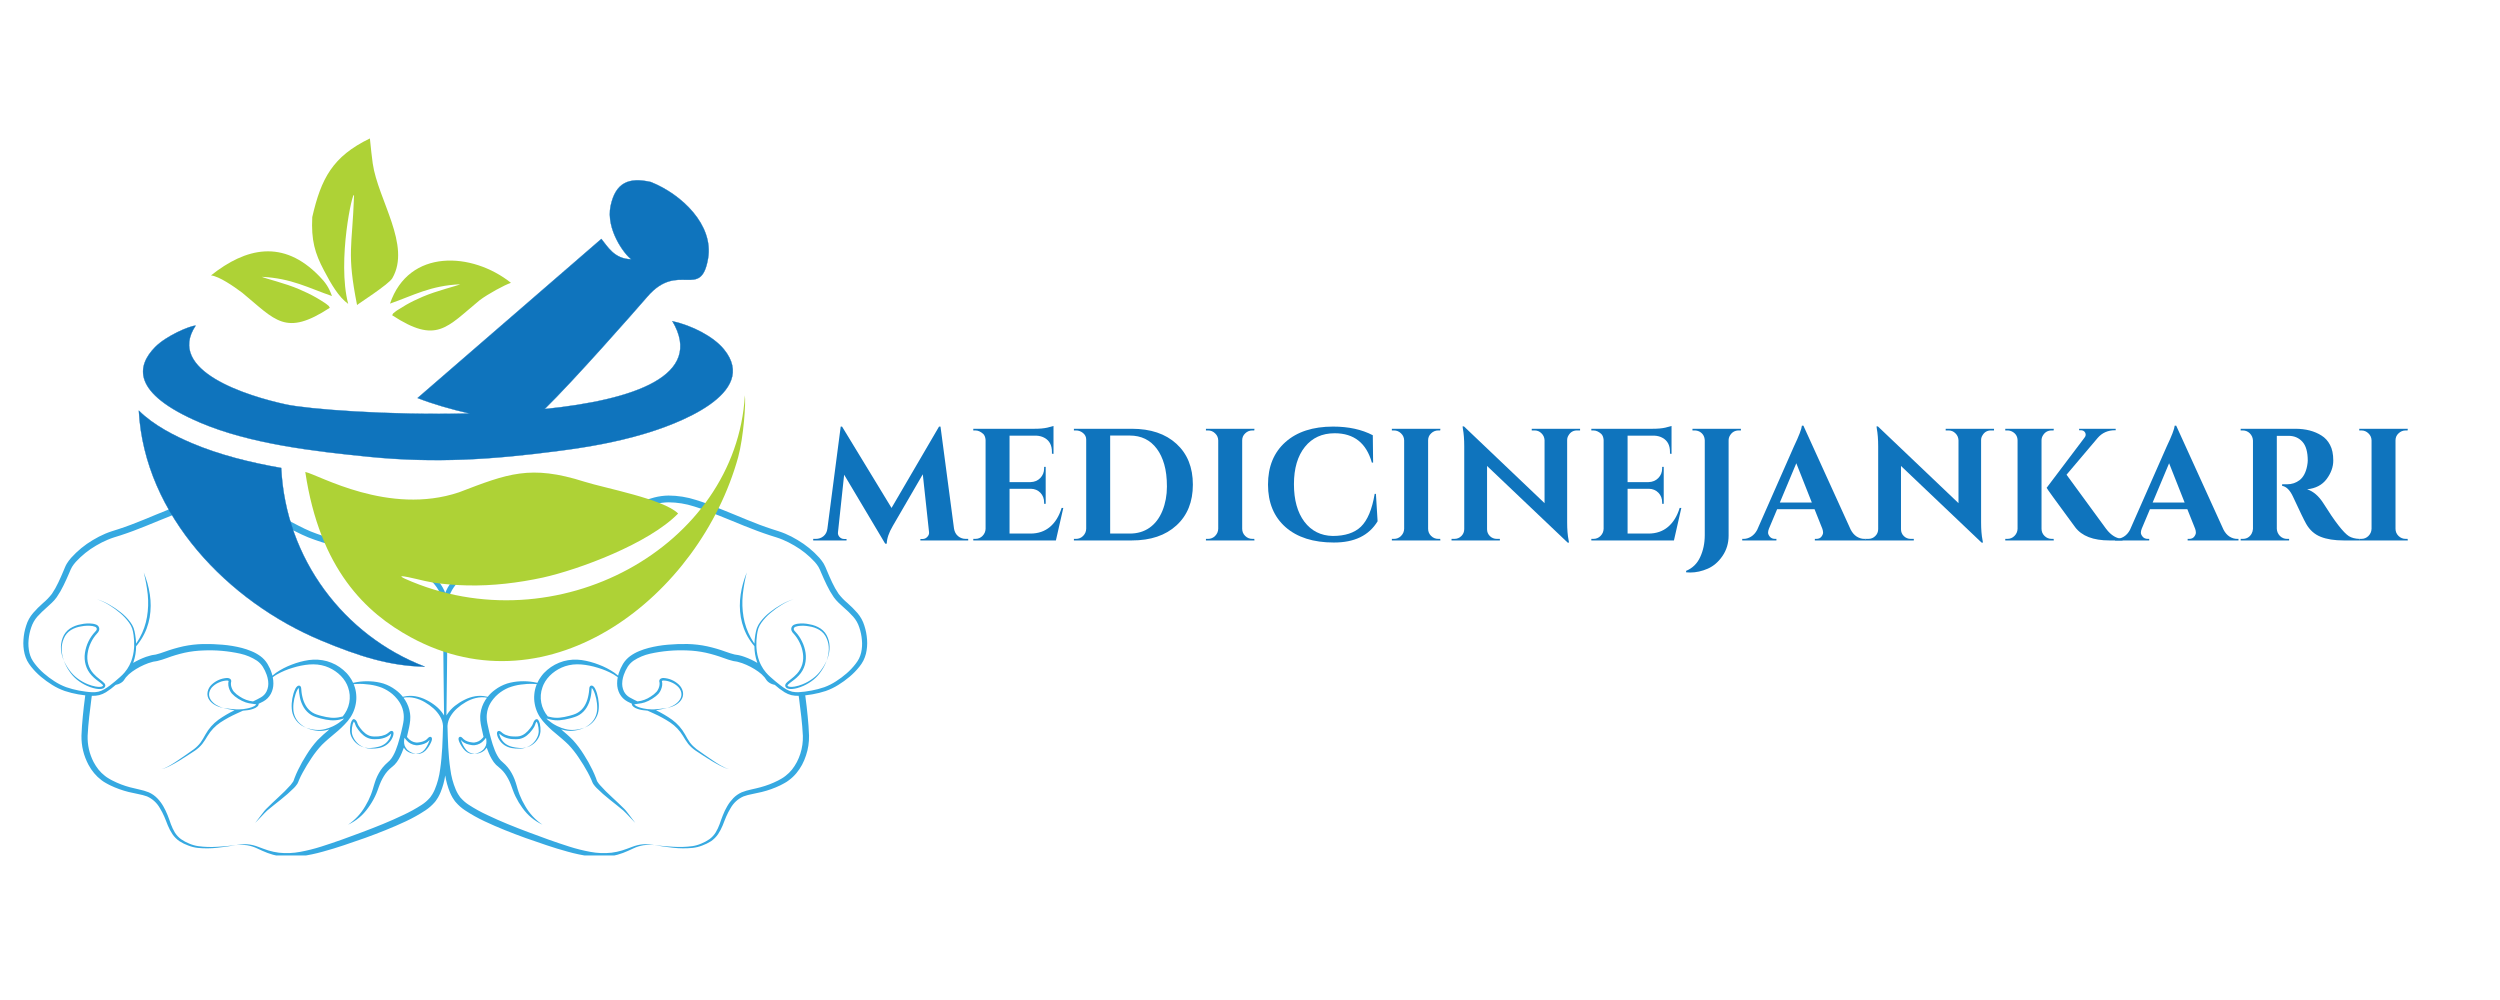 <svg xmlns="http://www.w3.org/2000/svg" xmlns:xlink="http://www.w3.org/1999/xlink" width="500" zoomAndPan="magnify" viewBox="0 0 375 150" height="200" preserveAspectRatio="xMidYMid meet" version="1.0"><defs><g/><clipPath id="f7a9811a2f"><path d="M 3.477 74.316 L 130.227 74.316 L 130.227 128.316 L 3.477 128.316 Z M 3.477 74.316 " clip-rule="nonzero"/></clipPath><clipPath id="1f77a07c08"><path d="M 46 20.738 L 60 20.738 L 60 46 L 46 46 Z M 46 20.738 " clip-rule="nonzero"/></clipPath></defs><path fill="#36a9e1" d="M 52.863 110.781 C 53.273 111.461 53.863 111.902 54.625 112.113 C 53.918 111.836 53.387 111.359 53.035 110.684 C 52.863 110.371 52.773 110.035 52.766 109.68 C 52.766 109.32 52.812 108.969 52.906 108.621 C 52.934 108.543 52.965 108.465 53 108.387 C 53.02 108.352 53.043 108.316 53.062 108.277 C 53.07 108.266 53.078 108.254 53.086 108.242 C 53.094 108.25 53.102 108.254 53.105 108.262 C 53.152 108.32 53.191 108.383 53.219 108.453 C 53.234 108.488 53.25 108.523 53.262 108.562 L 53.305 108.703 C 53.336 108.801 53.379 108.895 53.426 108.984 C 53.484 109.082 53.531 109.148 53.582 109.23 C 53.633 109.312 53.688 109.391 53.742 109.469 C 53.969 109.789 54.234 110.07 54.539 110.316 C 54.855 110.574 55.215 110.746 55.617 110.832 C 55.715 110.848 55.82 110.863 55.918 110.871 C 56.012 110.875 56.109 110.879 56.203 110.879 C 56.398 110.883 56.59 110.875 56.781 110.859 C 57.176 110.828 57.555 110.73 57.918 110.57 C 58.102 110.484 58.27 110.379 58.426 110.254 C 58.504 110.195 58.59 110.109 58.641 110.066 C 58.652 110.055 58.668 110.043 58.68 110.031 L 58.68 110.051 C 58.676 110.129 58.66 110.207 58.637 110.285 C 58.59 110.453 58.527 110.609 58.441 110.762 C 58.27 111.07 58.043 111.336 57.762 111.555 C 57.473 111.766 57.152 111.918 56.805 112.008 C 56.449 112.102 56.09 112.16 55.723 112.188 C 55.355 112.227 54.988 112.199 54.629 112.113 C 54.805 112.18 54.984 112.227 55.168 112.258 C 55.355 112.281 55.543 112.293 55.73 112.293 C 56.105 112.301 56.48 112.27 56.852 112.203 C 57.238 112.129 57.594 111.984 57.918 111.77 C 58.246 111.543 58.512 111.262 58.719 110.922 C 58.82 110.754 58.906 110.57 58.965 110.383 C 59 110.281 59.02 110.18 59.031 110.074 C 59.039 110.008 59.035 109.945 59.02 109.887 C 59.012 109.84 58.996 109.801 58.973 109.762 C 58.934 109.703 58.883 109.664 58.82 109.648 C 58.727 109.621 58.637 109.637 58.551 109.684 C 58.5 109.715 58.449 109.746 58.406 109.785 C 58.316 109.859 58.27 109.906 58.199 109.961 C 58.062 110.066 57.918 110.152 57.762 110.219 C 57.438 110.355 57.098 110.434 56.746 110.461 C 56.57 110.477 56.391 110.48 56.215 110.477 C 56.125 110.473 56.035 110.469 55.945 110.465 C 55.855 110.457 55.777 110.445 55.695 110.434 C 55.031 110.309 54.48 109.805 54.055 109.242 C 54 109.168 53.949 109.098 53.898 109.02 C 53.848 108.945 53.785 108.867 53.75 108.801 C 53.711 108.73 53.676 108.656 53.648 108.578 L 53.605 108.453 C 53.586 108.402 53.566 108.352 53.547 108.305 C 53.5 108.203 53.441 108.109 53.367 108.023 C 53.316 107.973 53.258 107.93 53.191 107.902 C 53.078 107.848 52.973 107.863 52.883 107.957 C 52.84 108 52.805 108.055 52.777 108.109 C 52.75 108.156 52.73 108.199 52.707 108.246 C 52.664 108.34 52.629 108.434 52.605 108.531 C 52.516 108.91 52.48 109.293 52.504 109.68 C 52.527 110.078 52.648 110.445 52.863 110.781 Z M 52.863 110.781 " fill-opacity="1" fill-rule="nonzero"/><path fill="#36a9e1" d="M 13.93 93.559 C 13.332 93.48 12.738 93.508 12.148 93.645 C 11.551 93.742 10.996 93.957 10.488 94.285 C 9.977 94.637 9.613 95.105 9.395 95.684 C 9.184 96.246 9.102 96.824 9.148 97.422 C 9.195 98.008 9.34 98.566 9.582 99.102 C 9.383 98.559 9.273 97.996 9.258 97.418 C 9.238 96.84 9.348 96.289 9.578 95.762 C 9.801 95.23 10.152 94.816 10.637 94.508 C 11.121 94.215 11.645 94.031 12.203 93.957 C 12.758 93.844 13.312 93.828 13.871 93.906 C 14 93.93 14.125 93.965 14.25 94.012 C 14.352 94.043 14.43 94.105 14.48 94.199 C 14.527 94.285 14.527 94.375 14.492 94.465 C 14.473 94.516 14.445 94.562 14.414 94.605 C 14.375 94.656 14.332 94.703 14.285 94.746 C 13.445 95.648 12.93 96.711 12.742 97.93 C 12.648 98.539 12.688 99.141 12.852 99.73 C 13.023 100.324 13.32 100.848 13.738 101.301 C 13.953 101.539 14.188 101.754 14.441 101.949 C 14.652 102.121 14.875 102.281 15.086 102.441 C 15.191 102.52 15.289 102.609 15.383 102.703 C 15.414 102.734 15.438 102.773 15.453 102.812 C 15.457 102.828 15.453 102.844 15.445 102.855 C 15.441 102.863 15.438 102.871 15.434 102.879 C 15.359 102.957 15.27 103 15.164 103.008 C 15.035 103.031 14.902 103.039 14.773 103.031 C 14.633 103.027 14.496 103.012 14.359 102.984 C 13.953 102.91 13.562 102.793 13.18 102.637 C 13.168 102.633 13.156 102.629 13.148 102.625 C 12.617 102.406 12.125 102.129 11.664 101.789 C 11.203 101.449 10.801 101.047 10.461 100.582 C 10.113 100.121 9.816 99.629 9.578 99.102 C 9.777 99.648 10.043 100.164 10.375 100.648 C 10.695 101.141 11.086 101.574 11.543 101.949 C 12.004 102.32 12.504 102.625 13.043 102.871 C 13.043 102.871 13.047 102.871 13.051 102.875 C 13.355 103.012 13.668 103.125 13.988 103.211 C 14.238 103.281 14.492 103.328 14.754 103.352 C 14.91 103.363 15.066 103.359 15.223 103.336 C 15.309 103.324 15.391 103.301 15.473 103.266 C 15.516 103.246 15.559 103.223 15.598 103.195 C 15.637 103.16 15.676 103.125 15.707 103.082 C 15.762 103.016 15.789 102.938 15.797 102.852 C 15.801 102.816 15.797 102.781 15.789 102.742 C 15.766 102.645 15.719 102.555 15.648 102.48 C 15.543 102.363 15.43 102.258 15.305 102.16 C 15.188 102.07 15.07 101.98 14.953 101.887 C 14.617 101.637 14.309 101.355 14.027 101.047 C 13.648 100.633 13.387 100.16 13.234 99.621 C 13.086 99.086 13.059 98.539 13.145 97.988 C 13.223 97.434 13.387 96.902 13.633 96.398 C 13.871 95.891 14.184 95.43 14.562 95.02 C 14.621 94.961 14.672 94.898 14.723 94.836 C 14.773 94.762 14.816 94.68 14.848 94.594 C 14.918 94.398 14.906 94.207 14.809 94.023 C 14.711 93.855 14.57 93.738 14.383 93.676 C 14.238 93.621 14.086 93.582 13.93 93.559 Z M 13.93 93.559 " fill-opacity="1" fill-rule="nonzero"/><g clip-path="url(#f7a9811a2f)"><path fill="#36a9e1" d="M 130.059 95.941 C 130.012 95.23 129.875 94.531 129.656 93.852 C 129.441 93.145 129.09 92.508 128.609 91.949 C 128.148 91.422 127.656 90.93 127.133 90.469 C 126.633 90.055 126.188 89.59 125.789 89.074 C 125.422 88.535 125.102 87.965 124.824 87.371 C 124.539 86.77 124.273 86.152 124.012 85.531 L 123.816 85.062 C 123.742 84.887 123.656 84.715 123.559 84.551 C 123.367 84.238 123.148 83.945 122.906 83.672 C 121.957 82.617 120.871 81.734 119.652 81.012 C 119.055 80.645 118.43 80.324 117.781 80.051 C 117.457 79.914 117.129 79.793 116.789 79.684 C 116.457 79.574 116.148 79.484 115.824 79.375 C 113.273 78.555 110.812 77.426 108.277 76.426 C 107.02 75.922 105.75 75.402 104.422 75 C 103.07 74.559 101.684 74.34 100.266 74.332 C 99.547 74.344 98.836 74.441 98.141 74.621 C 97.461 74.797 96.801 75.016 96.148 75.277 C 94.863 75.785 93.625 76.379 92.41 76.988 C 91.191 77.598 89.992 78.242 88.789 78.855 C 88.188 79.16 87.594 79.461 86.988 79.707 C 86.379 79.953 85.746 80.18 85.109 80.395 C 83.836 80.812 82.543 81.191 81.238 81.512 C 80.586 81.676 79.93 81.82 79.273 81.953 C 78.633 82.09 77.98 82.18 77.324 82.234 L 77.062 82.25 C 76.969 82.258 76.875 82.266 76.785 82.277 C 76.602 82.301 76.426 82.332 76.25 82.371 C 75.902 82.441 75.566 82.531 75.23 82.625 C 74.566 82.824 73.914 83.062 73.273 83.34 C 71.984 83.883 70.781 84.57 69.664 85.406 C 68.559 86.25 67.535 87.285 66.926 88.605 C 66.879 88.715 66.832 88.824 66.789 88.934 C 66.746 88.824 66.699 88.715 66.652 88.605 C 66.043 87.285 65.016 86.25 63.914 85.406 C 62.793 84.57 61.59 83.883 60.305 83.34 C 59.668 83.066 59.016 82.828 58.348 82.629 C 58.012 82.531 57.672 82.441 57.328 82.371 C 57.152 82.336 56.977 82.305 56.793 82.281 C 56.703 82.27 56.609 82.262 56.516 82.25 L 56.254 82.234 C 55.598 82.184 54.949 82.09 54.305 81.957 C 53.648 81.824 52.992 81.68 52.34 81.516 C 51.039 81.191 49.742 80.812 48.469 80.395 C 47.832 80.18 47.203 79.957 46.59 79.711 C 45.984 79.465 45.391 79.16 44.789 78.859 C 43.586 78.242 42.387 77.602 41.168 76.992 C 39.949 76.379 38.715 75.785 37.43 75.281 C 36.777 75.02 36.117 74.801 35.438 74.621 C 34.738 74.441 34.031 74.344 33.312 74.332 C 31.891 74.34 30.504 74.559 29.152 74.996 C 27.824 75.402 26.555 75.926 25.301 76.426 C 22.766 77.426 20.305 78.555 17.754 79.375 C 17.43 79.484 17.121 79.574 16.785 79.684 C 16.449 79.793 16.117 79.914 15.793 80.051 C 15.145 80.328 14.523 80.648 13.922 81.012 C 12.703 81.734 11.621 82.621 10.672 83.672 C 10.426 83.945 10.211 84.238 10.02 84.551 C 9.918 84.715 9.836 84.887 9.762 85.062 L 9.566 85.531 C 9.305 86.152 9.039 86.77 8.75 87.371 C 8.473 87.965 8.152 88.531 7.789 89.074 C 7.391 89.59 6.941 90.055 6.445 90.469 C 5.918 90.93 5.426 91.422 4.969 91.949 C 4.488 92.508 4.137 93.145 3.922 93.852 C 3.699 94.531 3.566 95.23 3.52 95.941 C 3.465 96.664 3.52 97.379 3.691 98.082 C 3.781 98.438 3.91 98.781 4.074 99.109 C 4.16 99.27 4.254 99.43 4.359 99.582 C 4.465 99.727 4.562 99.875 4.676 100.012 C 5.113 100.562 5.602 101.062 6.141 101.516 C 6.672 101.965 7.234 102.371 7.828 102.738 C 8.422 103.113 9.055 103.414 9.719 103.648 C 10.379 103.867 11.051 104.031 11.734 104.152 C 12.082 104.211 12.434 104.266 12.789 104.305 L 12.754 104.562 C 12.629 105.52 12.512 106.477 12.422 107.438 C 12.332 108.395 12.25 109.359 12.219 110.336 C 12.195 111.887 12.543 113.344 13.27 114.715 C 13.508 115.164 13.793 115.586 14.121 115.977 C 14.449 116.371 14.82 116.723 15.23 117.031 C 15.336 117.105 15.438 117.188 15.543 117.254 L 15.875 117.453 C 15.98 117.52 16.09 117.578 16.203 117.633 L 16.531 117.801 C 17.422 118.23 18.348 118.562 19.309 118.801 C 19.785 118.918 20.262 119.012 20.73 119.109 C 21.18 119.191 21.625 119.309 22.059 119.461 C 22.898 119.84 23.543 120.434 23.996 121.242 C 24.238 121.641 24.453 122.055 24.637 122.48 C 24.832 122.914 24.984 123.352 25.172 123.812 C 25.359 124.27 25.59 124.711 25.867 125.125 C 26.152 125.547 26.508 125.898 26.93 126.188 C 27.348 126.453 27.789 126.672 28.258 126.836 C 28.719 127.016 29.195 127.133 29.688 127.188 C 30.652 127.281 31.617 127.273 32.582 127.168 C 33.539 127.074 34.488 126.926 35.43 126.762 C 34.48 126.875 33.523 126.973 32.57 127.02 C 31.617 127.082 30.668 127.051 29.723 126.922 C 29.258 126.852 28.809 126.723 28.379 126.535 C 27.945 126.363 27.535 126.141 27.152 125.875 C 26.781 125.602 26.477 125.27 26.23 124.883 C 25.992 124.484 25.793 124.066 25.633 123.629 C 25.48 123.191 25.32 122.723 25.137 122.27 C 24.953 121.812 24.742 121.367 24.496 120.941 C 24.242 120.5 23.941 120.098 23.586 119.734 C 23.219 119.355 22.793 119.059 22.312 118.848 C 21.848 118.664 21.367 118.52 20.879 118.422 C 20.406 118.312 19.945 118.211 19.492 118.09 C 18.586 117.848 17.719 117.516 16.883 117.09 L 16.574 116.926 C 16.473 116.871 16.371 116.816 16.281 116.754 L 15.996 116.574 C 15.902 116.516 15.816 116.441 15.727 116.371 C 15.375 116.098 15.055 115.785 14.773 115.434 C 14.496 115.082 14.25 114.703 14.039 114.305 C 13.406 113.066 13.109 111.758 13.145 110.367 C 13.188 109.43 13.277 108.48 13.379 107.531 C 13.484 106.586 13.598 105.637 13.727 104.695 L 13.773 104.375 C 13.781 104.375 13.789 104.375 13.797 104.375 C 13.977 104.379 14.156 104.371 14.336 104.359 C 14.52 104.34 14.699 104.312 14.879 104.27 C 15.23 104.176 15.566 104.035 15.879 103.844 C 16.406 103.516 16.902 103.141 17.363 102.727 C 17.43 102.715 17.492 102.695 17.562 102.68 C 17.875 102.602 18.156 102.453 18.402 102.242 C 18.465 102.18 18.527 102.109 18.582 102.043 L 18.711 101.848 C 18.766 101.766 18.82 101.684 18.883 101.605 C 19.164 101.273 19.484 100.984 19.84 100.734 C 20.586 100.203 21.391 99.785 22.25 99.473 C 22.461 99.395 22.672 99.332 22.887 99.281 L 23.043 99.242 L 23.191 99.223 L 23.375 99.191 C 23.445 99.18 23.516 99.172 23.582 99.156 C 24.07 99.035 24.547 98.887 25.016 98.711 C 25.898 98.379 26.797 98.113 27.711 97.906 C 28.621 97.711 29.543 97.602 30.473 97.57 C 32.359 97.484 34.223 97.648 36.062 98.055 C 36.953 98.258 37.781 98.605 38.547 99.105 C 38.898 99.352 39.188 99.656 39.422 100.016 C 39.66 100.398 39.855 100.801 40.004 101.227 C 40.098 101.496 40.164 101.766 40.207 102.047 L 40.227 102.199 C 40.293 102.734 40.211 103.242 39.977 103.727 C 39.785 104.102 39.504 104.395 39.133 104.605 C 38.77 104.82 38.355 105.02 37.949 105.215 C 37.223 105.133 36.562 104.887 35.957 104.48 C 35.629 104.281 35.336 104.039 35.078 103.754 C 35.02 103.688 34.969 103.617 34.926 103.539 C 34.879 103.461 34.836 103.379 34.801 103.293 C 34.723 103.125 34.676 102.949 34.648 102.77 C 34.637 102.68 34.633 102.594 34.637 102.504 C 34.641 102.465 34.645 102.422 34.652 102.379 C 34.656 102.332 34.668 102.32 34.684 102.223 C 34.699 102.125 34.68 102.035 34.629 101.953 C 34.586 101.879 34.523 101.82 34.445 101.781 C 34.324 101.727 34.199 101.695 34.066 101.695 C 33.184 101.75 32.418 102.078 31.77 102.672 C 31.441 102.977 31.23 103.344 31.141 103.781 C 31.098 103.996 31.098 104.211 31.145 104.43 C 31.191 104.641 31.281 104.832 31.406 105.012 C 31.527 105.184 31.668 105.336 31.832 105.469 C 31.992 105.598 32.164 105.711 32.344 105.805 C 32.707 105.996 33.09 106.125 33.496 106.184 C 33.105 106.082 32.742 105.926 32.398 105.715 C 32.234 105.609 32.078 105.488 31.938 105.352 C 31.793 105.219 31.672 105.07 31.574 104.902 C 31.477 104.742 31.41 104.57 31.375 104.383 C 31.344 104.199 31.355 104.016 31.398 103.836 C 31.5 103.465 31.695 103.156 31.988 102.906 C 32.277 102.652 32.602 102.457 32.961 102.32 C 33.309 102.172 33.672 102.09 34.055 102.082 C 34.125 102.082 34.195 102.098 34.262 102.129 C 34.273 102.133 34.285 102.141 34.293 102.152 C 34.293 102.16 34.293 102.168 34.293 102.172 C 34.297 102.172 34.27 102.262 34.262 102.312 C 34.25 102.371 34.246 102.426 34.242 102.484 C 34.234 102.598 34.238 102.711 34.254 102.82 C 34.285 103.039 34.344 103.25 34.43 103.453 C 34.473 103.555 34.52 103.652 34.574 103.746 C 34.629 103.844 34.695 103.938 34.77 104.023 C 35.055 104.332 35.379 104.598 35.742 104.82 C 36.098 105.043 36.473 105.227 36.867 105.363 C 37.027 105.418 37.195 105.461 37.363 105.492 L 37.367 105.492 C 37.605 105.539 37.848 105.562 38.082 105.598 C 38.18 105.609 38.277 105.621 38.363 105.641 C 38.391 105.648 38.418 105.656 38.438 105.66 C 38.438 105.664 38.438 105.668 38.434 105.672 C 38.41 105.703 38.383 105.73 38.355 105.758 C 38.352 105.766 38.344 105.77 38.336 105.777 C 38.277 105.828 38.215 105.875 38.145 105.914 C 37.898 106.047 37.637 106.145 37.363 106.203 C 37.359 106.207 37.359 106.207 37.359 106.207 C 37.258 106.23 37.156 106.254 37.055 106.273 C 36.668 106.355 36.273 106.402 35.879 106.41 C 35.73 106.418 35.586 106.414 35.438 106.41 C 35.438 106.41 35.438 106.41 35.434 106.41 C 35.434 106.41 35.434 106.41 35.43 106.41 C 34.781 106.367 34.137 106.293 33.496 106.184 C 34.051 106.336 34.609 106.457 35.18 106.543 C 34.336 106.949 33.527 107.426 32.762 107.965 C 31.953 108.559 31.305 109.297 30.816 110.176 C 30.598 110.594 30.352 110.996 30.082 111.387 C 29.797 111.762 29.469 112.09 29.098 112.371 C 28.332 112.93 27.535 113.477 26.742 114.012 C 26.348 114.281 25.945 114.543 25.535 114.785 C 25.328 114.906 25.121 115.023 24.902 115.125 C 24.688 115.234 24.465 115.312 24.227 115.352 C 24.465 115.324 24.695 115.258 24.918 115.16 C 25.141 115.07 25.355 114.961 25.57 114.852 C 26 114.633 26.414 114.391 26.828 114.145 C 27.645 113.637 28.449 113.129 29.258 112.586 C 29.664 112.305 30.027 111.973 30.34 111.59 C 30.633 111.199 30.902 110.793 31.145 110.371 C 31.637 109.566 32.273 108.898 33.055 108.371 C 33.844 107.855 34.672 107.402 35.535 107.016 C 35.84 106.875 36.137 106.734 36.445 106.602 C 36.449 106.602 36.449 106.602 36.449 106.602 L 36.453 106.602 C 36.668 106.59 36.887 106.57 37.102 106.535 C 37.52 106.488 37.918 106.371 38.301 106.191 C 38.402 106.137 38.496 106.074 38.582 106 C 38.625 105.957 38.668 105.914 38.707 105.867 C 38.723 105.836 38.738 105.812 38.758 105.781 C 38.785 105.738 38.797 105.688 38.801 105.637 C 38.805 105.613 38.805 105.59 38.797 105.566 C 39.027 105.461 39.254 105.352 39.488 105.219 C 39.98 104.949 40.359 104.566 40.629 104.074 C 40.883 103.586 41.012 103.066 41.008 102.516 C 41.008 102.199 40.977 101.891 40.914 101.582 C 41.117 101.426 41.332 101.285 41.551 101.16 C 42.301 100.738 43.086 100.41 43.91 100.168 C 44.719 99.914 45.547 99.746 46.391 99.672 C 46.805 99.641 47.219 99.645 47.629 99.684 C 48.035 99.73 48.434 99.816 48.82 99.941 C 50.211 100.414 51.453 101.406 52.051 102.699 C 52.059 102.719 52.066 102.742 52.074 102.762 C 52.125 102.875 52.172 102.988 52.211 103.105 C 52.477 103.855 52.539 104.625 52.387 105.414 C 52.316 105.797 52.191 106.168 52.02 106.52 C 51.852 106.859 51.648 107.176 51.406 107.469 L 51.07 107.547 C 50.602 107.664 50.129 107.699 49.645 107.656 C 49.16 107.605 48.684 107.516 48.215 107.387 C 48.094 107.355 47.977 107.328 47.859 107.289 C 47.746 107.254 47.617 107.223 47.516 107.18 C 47.406 107.137 47.293 107.102 47.188 107.051 L 46.879 106.887 C 46.477 106.633 46.148 106.305 45.902 105.898 C 45.652 105.488 45.477 105.047 45.371 104.578 C 45.312 104.344 45.27 104.105 45.238 103.867 C 45.227 103.746 45.211 103.625 45.203 103.504 L 45.188 103.32 C 45.188 103.242 45.176 103.164 45.152 103.09 C 45.137 103.039 45.109 102.992 45.078 102.953 C 45.031 102.898 44.973 102.859 44.902 102.844 C 44.781 102.824 44.676 102.855 44.586 102.941 C 44.473 103.039 44.387 103.156 44.316 103.285 C 44.199 103.52 44.105 103.758 44.031 104.008 C 43.883 104.5 43.793 105 43.758 105.508 C 43.742 105.762 43.742 106.016 43.762 106.27 C 43.773 106.527 43.816 106.781 43.887 107.027 C 44.039 107.523 44.293 107.961 44.652 108.336 C 44.828 108.516 45.023 108.676 45.234 108.816 C 45.449 108.949 45.672 109.062 45.906 109.152 C 45.453 108.934 45.062 108.637 44.73 108.262 C 44.41 107.887 44.195 107.457 44.082 106.977 C 44.023 106.738 43.996 106.5 43.996 106.258 C 43.988 106.016 44 105.77 44.023 105.527 C 44.074 105.043 44.18 104.57 44.336 104.105 C 44.406 103.879 44.5 103.66 44.617 103.449 C 44.664 103.359 44.73 103.281 44.805 103.211 C 44.809 103.207 44.812 103.203 44.816 103.203 C 44.828 103.312 44.836 103.422 44.84 103.531 C 44.848 103.656 44.859 103.781 44.871 103.91 C 44.898 104.164 44.941 104.418 44.996 104.668 C 45.105 105.18 45.297 105.66 45.562 106.109 C 45.844 106.57 46.211 106.945 46.664 107.23 L 47.016 107.418 C 47.137 107.473 47.262 107.512 47.383 107.559 C 47.508 107.609 47.629 107.637 47.75 107.672 C 47.871 107.711 47.992 107.742 48.113 107.773 C 48.605 107.906 49.109 107.996 49.617 108.039 C 50.082 108.074 50.543 108.039 51 107.934 C 51.051 107.922 51.102 107.91 51.152 107.895 L 51.52 107.797 C 51.547 107.789 51.582 107.777 51.613 107.77 C 51.539 107.855 51.457 107.934 51.371 108.012 C 51 108.328 50.602 108.602 50.168 108.824 C 50.098 108.863 50.023 108.898 49.953 108.934 L 49.949 108.938 C 49.582 109.117 49.199 109.254 48.805 109.355 C 48.328 109.484 47.844 109.523 47.352 109.477 C 46.852 109.434 46.371 109.324 45.906 109.152 C 46.359 109.371 46.836 109.512 47.336 109.582 C 47.844 109.664 48.348 109.652 48.848 109.551 C 49.039 109.512 49.227 109.461 49.41 109.406 C 48.781 109.918 48.184 110.465 47.613 111.039 C 47.012 111.707 46.473 112.426 46 113.191 C 45.52 113.934 45.086 114.707 44.703 115.504 C 44.512 115.902 44.332 116.309 44.172 116.73 C 44.129 116.836 44.094 116.945 44.059 117.059 C 44.039 117.105 44.027 117.125 44.012 117.164 L 43.988 117.215 C 43.98 117.234 43.965 117.254 43.953 117.27 C 43.844 117.438 43.727 117.598 43.598 117.746 C 43.027 118.387 42.422 118.992 41.785 119.566 C 41.156 120.164 40.508 120.738 39.895 121.371 C 39.738 121.531 39.598 121.699 39.469 121.879 L 39.07 122.395 L 38.281 123.438 L 39.188 122.496 L 39.633 122.02 C 39.777 121.863 39.93 121.715 40.09 121.574 C 40.742 121.02 41.434 120.492 42.113 119.945 C 42.809 119.398 43.469 118.812 44.098 118.191 C 44.262 118.023 44.414 117.844 44.547 117.648 C 44.566 117.625 44.582 117.602 44.602 117.57 L 44.652 117.477 C 44.684 117.414 44.719 117.344 44.742 117.285 C 44.777 117.191 44.812 117.098 44.855 117 C 45.023 116.613 45.207 116.234 45.414 115.863 C 45.816 115.113 46.27 114.387 46.742 113.68 C 47.207 112.977 47.727 112.32 48.305 111.711 C 48.895 111.125 49.555 110.582 50.223 110.02 C 50.926 109.453 51.574 108.832 52.164 108.148 C 52.785 107.402 53.188 106.551 53.363 105.594 C 53.453 105.121 53.477 104.645 53.43 104.164 C 53.391 103.688 53.285 103.223 53.113 102.773 C 53.094 102.723 53.07 102.672 53.051 102.621 C 53.227 102.605 53.398 102.598 53.574 102.59 C 54.215 102.566 54.848 102.602 55.48 102.695 C 56.102 102.777 56.707 102.934 57.293 103.16 C 57.859 103.398 58.379 103.715 58.852 104.105 C 59.113 104.328 59.352 104.574 59.57 104.844 C 59.582 104.855 59.594 104.871 59.605 104.887 C 59.75 105.07 59.887 105.266 60.008 105.469 C 60.309 105.98 60.488 106.531 60.547 107.117 C 60.551 107.262 60.578 107.406 60.57 107.551 C 60.562 107.699 60.562 107.844 60.551 107.988 L 60.488 108.426 C 60.461 108.574 60.422 108.734 60.395 108.891 C 60.258 109.52 60.113 110.141 59.941 110.754 C 59.781 111.359 59.59 111.957 59.359 112.543 C 59.246 112.824 59.117 113.098 58.969 113.359 C 58.832 113.613 58.668 113.844 58.473 114.059 C 58.324 114.227 58.008 114.465 57.773 114.711 C 57.527 114.961 57.301 115.234 57.105 115.523 C 56.723 116.102 56.426 116.719 56.223 117.379 C 56.168 117.539 56.117 117.699 56.074 117.859 L 55.938 118.324 C 55.852 118.625 55.746 118.918 55.633 119.215 C 55.402 119.805 55.125 120.371 54.797 120.914 C 54.145 122.039 53.281 122.973 52.207 123.707 C 53.43 123.129 54.43 122.293 55.211 121.191 C 55.609 120.652 55.953 120.082 56.246 119.48 C 56.395 119.18 56.523 118.871 56.637 118.555 L 56.801 118.094 C 56.852 117.941 56.91 117.797 56.969 117.652 C 57.191 117.078 57.477 116.543 57.832 116.039 C 58.008 115.801 58.207 115.578 58.422 115.371 C 58.531 115.27 58.645 115.172 58.762 115.078 C 58.906 114.969 59.039 114.852 59.168 114.727 C 59.426 114.465 59.641 114.172 59.82 113.852 C 59.992 113.551 60.145 113.242 60.277 112.922 C 60.387 112.664 60.484 112.41 60.574 112.148 C 60.676 112.312 60.797 112.461 60.938 112.59 C 61.363 112.926 61.844 113.082 62.383 113.055 C 61.879 113 61.445 112.797 61.078 112.445 C 60.918 112.27 60.793 112.07 60.699 111.852 C 60.695 111.836 60.691 111.82 60.688 111.805 C 60.621 111.598 60.598 111.383 60.609 111.168 C 60.613 111.051 60.625 110.934 60.645 110.82 C 60.656 110.77 60.668 110.723 60.68 110.68 C 60.688 110.691 60.699 110.707 60.711 110.719 C 60.777 110.812 60.852 110.906 60.93 110.992 C 60.941 111.004 60.953 111.016 60.961 111.027 C 61.34 111.465 61.812 111.719 62.387 111.785 C 62.461 111.793 62.531 111.793 62.605 111.789 C 62.668 111.781 62.734 111.777 62.801 111.77 C 62.93 111.754 63.062 111.73 63.191 111.699 C 63.457 111.645 63.711 111.551 63.949 111.414 C 64.129 111.305 64.289 111.168 64.422 111 C 64.426 110.996 64.43 110.988 64.438 110.98 C 64.422 111.055 64.402 111.125 64.375 111.195 C 64.289 111.426 64.188 111.645 64.07 111.859 C 63.957 112.074 63.824 112.277 63.668 112.465 C 63.512 112.652 63.324 112.801 63.105 112.902 C 62.875 113.008 62.637 113.059 62.383 113.055 C 62.641 113.102 62.895 113.09 63.145 113.012 C 63.398 112.926 63.621 112.789 63.812 112.602 C 63.996 112.418 64.16 112.215 64.301 111.996 C 64.441 111.777 64.566 111.551 64.672 111.312 C 64.73 111.184 64.77 111.051 64.793 110.91 C 64.797 110.863 64.797 110.82 64.793 110.773 C 64.785 110.699 64.754 110.633 64.699 110.582 C 64.656 110.547 64.609 110.527 64.555 110.523 C 64.516 110.523 64.477 110.527 64.441 110.539 C 64.395 110.555 64.348 110.578 64.309 110.609 C 64.25 110.656 64.191 110.707 64.141 110.766 C 64.105 110.809 64.066 110.848 64.023 110.887 C 63.941 110.961 63.852 111.027 63.754 111.078 C 63.551 111.188 63.332 111.266 63.105 111.312 C 62.988 111.336 62.871 111.355 62.754 111.367 C 62.695 111.375 62.633 111.379 62.574 111.383 C 62.52 111.383 62.469 111.383 62.414 111.379 C 61.945 111.32 61.551 111.113 61.238 110.762 C 61.168 110.691 61.105 110.621 61.043 110.543 C 61.164 110.062 61.27 109.578 61.367 109.094 C 61.398 108.93 61.43 108.773 61.457 108.605 L 61.527 108.074 C 61.543 107.898 61.539 107.719 61.547 107.539 C 61.547 107.449 61.543 107.359 61.531 107.273 L 61.504 107.004 C 61.402 106.285 61.16 105.617 60.766 105.008 C 60.691 104.887 60.609 104.77 60.523 104.652 C 61.098 104.555 61.668 104.574 62.234 104.715 C 62.754 104.844 63.25 105.047 63.715 105.32 C 64.18 105.586 64.613 105.898 65.012 106.254 C 65.406 106.605 65.738 107.004 66.004 107.457 C 66.27 107.895 66.418 108.367 66.449 108.875 L 66.449 109.062 L 66.441 109.266 L 66.43 109.676 L 66.406 110.5 C 66.387 111.051 66.367 111.598 66.336 112.145 C 66.27 113.234 66.18 114.32 66.023 115.387 C 65.891 116.445 65.617 117.465 65.207 118.449 C 65.105 118.684 64.988 118.91 64.859 119.129 C 64.793 119.234 64.723 119.34 64.648 119.438 L 64.543 119.594 C 64.504 119.641 64.465 119.684 64.422 119.73 C 64.086 120.109 63.699 120.438 63.273 120.715 C 62.371 121.301 61.43 121.82 60.449 122.27 C 58.488 123.211 56.449 124.023 54.398 124.797 C 52.348 125.574 50.277 126.324 48.199 126.984 C 47.16 127.316 46.109 127.578 45.043 127.777 C 43.98 127.98 42.914 128.023 41.84 127.906 C 41.305 127.836 40.777 127.727 40.262 127.57 C 39.742 127.418 39.242 127.203 38.715 127.016 C 38.191 126.812 37.648 126.684 37.086 126.637 C 36.527 126.609 35.977 126.652 35.43 126.766 C 35.977 126.703 36.523 126.715 37.066 126.789 C 37.605 126.879 38.121 127.043 38.613 127.281 C 39.105 127.508 39.609 127.75 40.137 127.945 C 40.664 128.145 41.207 128.293 41.762 128.398 C 42.887 128.586 44.012 128.598 45.141 128.438 C 46.246 128.285 47.34 128.055 48.418 127.75 C 49.492 127.461 50.551 127.133 51.598 126.781 C 52.645 126.434 53.691 126.074 54.73 125.703 C 56.809 124.949 58.871 124.141 60.891 123.191 C 61.914 122.711 62.895 122.16 63.836 121.539 C 64.332 121.207 64.781 120.816 65.176 120.367 C 65.223 120.309 65.277 120.254 65.324 120.191 L 65.453 120.004 C 65.535 119.879 65.629 119.758 65.699 119.629 C 65.848 119.371 65.977 119.109 66.09 118.836 C 66.418 118.023 66.652 117.184 66.785 116.316 C 66.922 117.184 67.152 118.023 67.484 118.836 C 67.598 119.105 67.727 119.371 67.875 119.629 C 67.945 119.758 68.039 119.879 68.121 120.004 L 68.25 120.191 C 68.297 120.254 68.352 120.309 68.402 120.367 C 68.793 120.816 69.238 121.207 69.738 121.539 C 70.68 122.16 71.66 122.711 72.684 123.191 C 74.699 124.141 76.762 124.949 78.844 125.703 C 79.883 126.074 80.93 126.434 81.977 126.781 C 83.023 127.133 84.082 127.461 85.156 127.75 C 86.234 128.055 87.324 128.285 88.434 128.438 C 89.562 128.598 90.688 128.586 91.812 128.398 C 92.367 128.293 92.91 128.145 93.438 127.945 C 93.965 127.75 94.469 127.508 94.961 127.281 C 95.453 127.043 95.969 126.879 96.504 126.789 C 97.051 126.715 97.598 126.703 98.145 126.766 C 97.598 126.652 97.047 126.609 96.488 126.637 C 95.926 126.684 95.383 126.812 94.855 127.016 C 94.332 127.203 93.828 127.418 93.309 127.57 C 92.793 127.727 92.27 127.836 91.734 127.906 C 90.66 128.023 89.594 127.98 88.531 127.777 C 87.465 127.578 86.41 127.316 85.375 126.984 C 83.297 126.324 81.227 125.574 79.176 124.797 C 77.121 124.023 75.086 123.211 73.125 122.27 C 72.145 121.82 71.203 121.301 70.301 120.711 C 69.871 120.434 69.488 120.105 69.152 119.727 C 69.109 119.68 69.066 119.637 69.027 119.59 L 68.922 119.434 C 68.855 119.332 68.777 119.238 68.715 119.125 C 68.586 118.906 68.469 118.68 68.367 118.445 C 67.953 117.461 67.684 116.441 67.551 115.383 C 67.391 114.32 67.301 113.234 67.238 112.141 C 67.207 111.594 67.188 111.047 67.168 110.496 L 67.145 109.672 L 67.133 109.262 L 67.125 109.059 L 67.125 108.871 C 67.156 108.363 67.305 107.891 67.57 107.453 C 67.84 107 68.168 106.602 68.566 106.254 C 68.965 105.895 69.395 105.582 69.863 105.316 C 70.328 105.043 70.82 104.84 71.34 104.711 C 71.906 104.57 72.477 104.551 73.051 104.652 C 72.965 104.766 72.883 104.883 72.805 105.004 C 72.418 105.617 72.172 106.281 72.074 107 L 72.043 107.27 C 72.031 107.359 72.027 107.445 72.031 107.535 C 72.035 107.715 72.031 107.895 72.047 108.07 L 72.117 108.602 C 72.145 108.77 72.18 108.926 72.211 109.09 C 72.305 109.574 72.41 110.055 72.531 110.539 C 72.469 110.613 72.406 110.688 72.336 110.758 C 72.023 111.113 71.629 111.32 71.16 111.375 C 71.105 111.379 71.055 111.379 71 111.379 C 70.941 111.375 70.879 111.371 70.82 111.363 C 70.703 111.352 70.586 111.332 70.469 111.309 C 70.242 111.262 70.023 111.184 69.82 111.074 C 69.723 111.02 69.633 110.957 69.551 110.883 C 69.508 110.844 69.469 110.805 69.43 110.762 C 69.383 110.703 69.328 110.652 69.266 110.605 C 69.227 110.574 69.184 110.555 69.137 110.535 C 69.098 110.523 69.059 110.52 69.02 110.52 C 68.965 110.523 68.918 110.543 68.879 110.578 C 68.844 110.605 68.816 110.641 68.805 110.684 C 68.793 110.711 68.785 110.742 68.781 110.77 C 68.777 110.816 68.777 110.859 68.781 110.906 C 68.805 111.047 68.844 111.18 68.902 111.309 C 69.008 111.547 69.133 111.773 69.277 111.992 C 69.414 112.211 69.578 112.414 69.762 112.598 C 69.953 112.785 70.176 112.922 70.43 113.008 C 70.68 113.086 70.934 113.098 71.191 113.051 C 70.938 113.055 70.699 113.004 70.469 112.898 C 70.25 112.797 70.062 112.648 69.91 112.461 C 69.754 112.273 69.617 112.07 69.504 111.855 C 69.387 111.641 69.285 111.422 69.199 111.191 C 69.176 111.121 69.152 111.051 69.137 110.98 C 69.145 110.984 69.148 110.992 69.152 110.996 C 69.195 111.043 69.242 111.105 69.293 111.152 C 69.395 111.25 69.508 111.336 69.629 111.41 C 69.863 111.547 70.117 111.641 70.387 111.695 C 70.516 111.727 70.645 111.75 70.773 111.766 C 70.844 111.773 70.906 111.777 70.973 111.785 C 71.043 111.789 71.117 111.789 71.188 111.781 C 71.762 111.715 72.238 111.461 72.613 111.023 C 72.625 111.012 72.633 111 72.645 110.988 C 72.723 110.898 72.797 110.812 72.867 110.715 C 72.879 110.703 72.887 110.688 72.895 110.676 C 72.91 110.723 72.922 110.77 72.93 110.816 C 72.949 110.93 72.961 111.047 72.965 111.164 C 72.977 111.383 72.953 111.594 72.887 111.805 C 72.887 111.816 72.883 111.832 72.875 111.848 C 72.785 112.066 72.656 112.266 72.496 112.441 C 72.129 112.793 71.695 112.996 71.191 113.051 C 71.73 113.078 72.211 112.922 72.633 112.586 C 72.777 112.457 72.902 112.309 73.004 112.145 C 73.094 112.402 73.191 112.66 73.301 112.918 C 73.43 113.238 73.582 113.547 73.758 113.848 C 73.934 114.168 74.152 114.461 74.406 114.723 C 74.535 114.848 74.672 114.965 74.812 115.074 C 74.93 115.168 75.043 115.266 75.152 115.367 C 75.371 115.574 75.566 115.797 75.742 116.035 C 76.098 116.535 76.387 117.074 76.609 117.648 C 76.664 117.793 76.723 117.938 76.773 118.09 L 76.941 118.551 C 77.055 118.867 77.184 119.176 77.332 119.477 C 77.625 120.078 77.969 120.648 78.363 121.188 C 79.148 122.289 80.148 123.125 81.371 123.703 C 80.293 122.969 79.43 122.039 78.781 120.91 C 78.453 120.367 78.172 119.801 77.941 119.211 C 77.832 118.914 77.723 118.621 77.637 118.32 L 77.504 117.855 C 77.461 117.695 77.406 117.535 77.355 117.375 C 77.148 116.715 76.855 116.098 76.473 115.52 C 76.273 115.23 76.051 114.961 75.805 114.707 C 75.57 114.461 75.254 114.223 75.102 114.055 C 74.91 113.84 74.746 113.609 74.609 113.355 C 74.461 113.094 74.328 112.82 74.219 112.539 C 73.988 111.953 73.793 111.359 73.633 110.75 C 73.465 110.137 73.316 109.516 73.184 108.887 C 73.152 108.734 73.113 108.57 73.086 108.422 L 73.023 107.984 C 73.008 107.84 73.016 107.691 73.004 107.547 C 72.996 107.402 73.023 107.258 73.027 107.113 C 73.086 106.527 73.266 105.977 73.566 105.465 C 73.688 105.262 73.824 105.066 73.973 104.883 C 73.98 104.867 73.992 104.852 74.004 104.84 C 74.223 104.57 74.461 104.324 74.727 104.102 C 75.195 103.707 75.715 103.395 76.281 103.156 C 76.867 102.93 77.473 102.773 78.094 102.691 C 78.727 102.598 79.363 102.562 80 102.586 C 80.176 102.594 80.348 102.602 80.523 102.617 C 80.504 102.668 80.48 102.723 80.461 102.77 C 80.289 103.219 80.184 103.684 80.145 104.16 C 80.098 104.641 80.121 105.117 80.211 105.59 C 80.387 106.547 80.789 107.398 81.414 108.145 C 82 108.828 82.648 109.453 83.352 110.016 C 84.02 110.578 84.684 111.121 85.27 111.707 C 85.848 112.316 86.367 112.973 86.828 113.676 C 87.309 114.383 87.754 115.109 88.164 115.859 C 88.363 116.234 88.555 116.613 88.719 116.996 C 88.762 117.094 88.797 117.188 88.832 117.281 C 88.855 117.34 88.891 117.41 88.922 117.473 L 88.973 117.566 C 88.988 117.594 89.008 117.621 89.027 117.645 C 89.164 117.84 89.312 118.02 89.48 118.188 C 90.105 118.809 90.766 119.395 91.461 119.941 C 92.137 120.488 92.832 121.016 93.484 121.57 C 93.648 121.711 93.797 121.859 93.941 122.016 L 94.391 122.492 L 95.289 123.434 L 94.504 122.391 L 94.105 121.875 C 93.977 121.695 93.832 121.527 93.68 121.367 C 93.066 120.734 92.414 120.16 91.785 119.562 C 91.148 118.988 90.547 118.383 89.977 117.742 C 89.844 117.594 89.727 117.434 89.621 117.266 C 89.609 117.25 89.594 117.23 89.582 117.211 L 89.562 117.16 C 89.547 117.121 89.531 117.102 89.516 117.055 C 89.477 116.941 89.441 116.832 89.402 116.727 C 89.242 116.305 89.062 115.898 88.871 115.5 C 88.488 114.703 88.055 113.93 87.574 113.188 C 87.102 112.422 86.562 111.703 85.961 111.035 C 85.387 110.434 84.762 109.914 84.164 109.398 C 84.348 109.457 84.535 109.508 84.727 109.547 C 85.227 109.648 85.73 109.66 86.238 109.578 C 86.738 109.508 87.215 109.367 87.668 109.148 C 87.203 109.32 86.719 109.43 86.223 109.473 C 85.73 109.52 85.246 109.48 84.77 109.352 C 84.371 109.25 83.988 109.109 83.617 108.926 C 83.547 108.895 83.477 108.859 83.406 108.82 C 82.973 108.598 82.574 108.324 82.203 108.008 C 82.117 107.934 82.035 107.852 81.961 107.766 C 81.996 107.773 82.027 107.785 82.055 107.793 L 82.418 107.891 C 82.469 107.906 82.523 107.918 82.574 107.93 C 83.027 108.035 83.488 108.07 83.957 108.035 C 84.465 107.992 84.965 107.902 85.457 107.77 C 85.582 107.738 85.703 107.707 85.824 107.668 C 85.941 107.633 86.062 107.605 86.188 107.555 C 86.312 107.508 86.438 107.469 86.555 107.414 L 86.91 107.227 C 87.363 106.941 87.73 106.566 88.008 106.105 C 88.277 105.656 88.465 105.176 88.574 104.664 C 88.633 104.414 88.672 104.16 88.703 103.906 C 88.711 103.777 88.727 103.652 88.73 103.527 C 88.734 103.418 88.742 103.309 88.758 103.199 C 88.762 103.199 88.766 103.203 88.77 103.207 C 88.844 103.277 88.906 103.355 88.957 103.445 C 89.07 103.656 89.164 103.875 89.238 104.102 C 89.395 104.566 89.496 105.039 89.547 105.523 C 89.574 105.766 89.586 106.012 89.582 106.254 C 89.578 106.496 89.551 106.734 89.496 106.973 C 89.379 107.453 89.164 107.883 88.844 108.258 C 88.512 108.633 88.121 108.93 87.668 109.148 C 87.902 109.055 88.125 108.945 88.34 108.812 C 88.551 108.672 88.746 108.512 88.922 108.332 C 89.281 107.957 89.535 107.52 89.688 107.023 C 89.758 106.777 89.801 106.523 89.812 106.266 C 89.832 106.012 89.832 105.758 89.812 105.504 C 89.781 104.996 89.691 104.496 89.543 104.004 C 89.469 103.754 89.375 103.516 89.254 103.281 C 89.188 103.148 89.102 103.035 88.992 102.938 C 88.902 102.852 88.793 102.82 88.672 102.84 C 88.602 102.855 88.543 102.891 88.496 102.949 C 88.465 102.988 88.438 103.035 88.422 103.086 C 88.398 103.16 88.387 103.238 88.387 103.316 L 88.375 103.5 C 88.363 103.621 88.348 103.742 88.336 103.863 C 88.305 104.102 88.262 104.34 88.203 104.574 C 88.098 105.043 87.922 105.484 87.672 105.895 C 87.426 106.301 87.098 106.629 86.695 106.883 L 86.387 107.047 C 86.285 107.098 86.168 107.129 86.062 107.176 C 85.953 107.223 85.832 107.25 85.715 107.285 C 85.598 107.324 85.48 107.352 85.359 107.383 C 84.891 107.512 84.414 107.602 83.93 107.652 C 83.449 107.695 82.973 107.66 82.508 107.543 L 82.172 107.465 C 81.93 107.172 81.723 106.855 81.559 106.516 C 81.383 106.164 81.262 105.793 81.191 105.41 C 81.039 104.621 81.098 103.852 81.367 103.102 C 81.406 102.984 81.449 102.871 81.5 102.758 C 81.512 102.738 81.52 102.719 81.527 102.695 C 82.125 101.402 83.367 100.41 84.758 99.938 C 85.145 99.812 85.543 99.727 85.949 99.68 C 86.359 99.641 86.773 99.637 87.184 99.668 C 88.031 99.742 88.859 99.91 89.668 100.164 C 90.492 100.406 91.277 100.734 92.027 101.156 C 92.246 101.285 92.457 101.426 92.664 101.578 C 92.598 101.887 92.566 102.199 92.57 102.512 C 92.566 103.062 92.695 103.582 92.949 104.07 C 93.219 104.562 93.598 104.945 94.09 105.215 C 94.324 105.348 94.551 105.457 94.785 105.562 C 94.777 105.586 94.773 105.609 94.777 105.633 C 94.781 105.684 94.793 105.734 94.816 105.777 C 94.836 105.812 94.855 105.832 94.875 105.863 C 94.91 105.91 94.953 105.953 94.996 105.996 C 95.082 106.07 95.176 106.133 95.277 106.188 C 95.66 106.367 96.059 106.484 96.477 106.531 C 96.691 106.566 96.906 106.586 97.125 106.598 C 97.434 106.73 97.738 106.871 98.043 107.012 C 98.906 107.398 99.734 107.848 100.523 108.367 C 101.305 108.895 101.941 109.562 102.434 110.367 C 102.676 110.789 102.941 111.195 103.234 111.586 C 103.551 111.969 103.914 112.301 104.32 112.582 C 105.129 113.125 105.93 113.633 106.75 114.141 C 107.164 114.387 107.578 114.629 108.008 114.848 C 108.223 114.957 108.438 115.066 108.66 115.156 C 108.883 115.254 109.113 115.32 109.352 115.348 C 109.113 115.305 108.891 115.23 108.676 115.121 C 108.461 115.02 108.25 114.902 108.043 114.781 C 107.633 114.539 107.23 114.277 106.832 114.008 C 106.043 113.473 105.246 112.926 104.48 112.367 C 104.109 112.082 103.777 111.754 103.492 111.383 C 103.227 110.992 102.98 110.59 102.762 110.172 C 102.273 109.293 101.625 108.555 100.816 107.961 C 100.051 107.418 99.246 106.945 98.398 106.539 C 98.969 106.449 99.527 106.332 100.082 106.18 C 99.438 106.289 98.789 106.367 98.137 106.406 C 97.992 106.41 97.844 106.414 97.699 106.406 C 97.301 106.395 96.91 106.352 96.523 106.27 C 96.422 106.25 96.316 106.227 96.215 106.199 C 95.941 106.141 95.68 106.043 95.43 105.906 C 95.359 105.867 95.297 105.824 95.234 105.77 C 95.23 105.766 95.227 105.758 95.219 105.754 C 95.191 105.727 95.168 105.695 95.145 105.664 C 95.141 105.66 95.141 105.66 95.137 105.656 C 95.16 105.652 95.188 105.645 95.215 105.637 C 95.301 105.621 95.398 105.605 95.496 105.594 C 95.73 105.559 95.969 105.535 96.211 105.488 C 96.379 105.457 96.547 105.414 96.711 105.359 C 97.105 105.223 97.48 105.039 97.832 104.812 C 98.195 104.594 98.523 104.328 98.809 104.02 C 98.883 103.93 98.949 103.84 99.004 103.742 C 99.059 103.648 99.105 103.551 99.148 103.449 C 99.234 103.246 99.293 103.035 99.324 102.816 C 99.34 102.707 99.344 102.594 99.336 102.48 C 99.332 102.422 99.324 102.367 99.312 102.309 C 99.309 102.258 99.281 102.168 99.285 102.168 C 99.281 102.152 99.281 102.152 99.285 102.148 C 99.289 102.145 99.293 102.133 99.316 102.125 C 99.383 102.094 99.453 102.078 99.527 102.078 C 99.906 102.086 100.27 102.168 100.617 102.316 C 100.977 102.453 101.301 102.648 101.59 102.902 C 101.883 103.152 102.078 103.461 102.18 103.832 C 102.223 104.012 102.23 104.195 102.203 104.379 C 102.168 104.566 102.102 104.738 102.004 104.898 C 101.906 105.066 101.785 105.215 101.645 105.348 C 101.5 105.484 101.348 105.605 101.18 105.711 C 100.84 105.922 100.473 106.078 100.082 106.18 C 100.488 106.121 100.871 105.992 101.234 105.801 C 101.414 105.707 101.586 105.598 101.742 105.465 C 101.906 105.336 102.047 105.184 102.168 105.012 C 102.293 104.832 102.379 104.637 102.43 104.426 C 102.477 104.211 102.48 103.996 102.438 103.781 C 102.344 103.344 102.133 102.977 101.805 102.672 C 101.152 102.074 100.387 101.75 99.508 101.695 C 99.375 101.695 99.25 101.723 99.133 101.781 C 99.055 101.82 98.992 101.879 98.945 101.953 C 98.895 102.035 98.879 102.125 98.891 102.223 C 98.906 102.32 98.918 102.328 98.926 102.379 C 98.934 102.422 98.938 102.461 98.938 102.504 C 98.941 102.594 98.938 102.68 98.926 102.77 C 98.898 102.949 98.848 103.125 98.773 103.293 C 98.738 103.375 98.695 103.461 98.648 103.539 C 98.605 103.617 98.555 103.688 98.496 103.754 C 98.238 104.035 97.945 104.277 97.617 104.48 C 97.016 104.887 96.352 105.133 95.625 105.211 C 95.223 105.016 94.809 104.82 94.441 104.605 C 94.074 104.395 93.793 104.102 93.598 103.727 C 93.363 103.242 93.281 102.734 93.352 102.203 C 93.355 102.148 93.359 102.102 93.367 102.051 L 93.367 102.047 C 93.41 101.77 93.477 101.492 93.57 101.227 C 93.719 100.801 93.914 100.398 94.152 100.016 C 94.387 99.652 94.676 99.352 95.027 99.105 C 95.793 98.605 96.621 98.254 97.512 98.055 C 99.352 97.648 101.215 97.484 103.098 97.566 C 104.031 97.598 104.949 97.711 105.863 97.906 C 106.777 98.113 107.676 98.379 108.559 98.707 C 109.027 98.887 109.508 99.035 109.992 99.156 C 110.059 99.168 110.133 99.18 110.203 99.191 L 110.383 99.219 L 110.531 99.242 L 110.688 99.281 C 110.902 99.332 111.117 99.395 111.324 99.473 C 112.184 99.785 112.988 100.203 113.734 100.734 C 114.094 100.984 114.41 101.273 114.691 101.605 C 114.754 101.684 114.809 101.762 114.859 101.848 L 114.992 102.039 C 115.047 102.113 115.109 102.176 115.172 102.238 C 115.418 102.453 115.699 102.602 116.016 102.68 C 116.082 102.699 116.148 102.711 116.215 102.727 C 116.676 103.141 117.168 103.516 117.695 103.844 C 118.008 104.035 118.344 104.176 118.699 104.27 C 118.875 104.309 119.055 104.34 119.234 104.355 C 119.414 104.371 119.598 104.379 119.777 104.375 C 119.785 104.375 119.793 104.375 119.801 104.371 L 119.848 104.691 C 119.977 105.637 120.09 106.586 120.195 107.531 C 120.301 108.477 120.387 109.43 120.43 110.367 C 120.457 111.281 120.332 112.176 120.055 113.047 C 119.918 113.48 119.742 113.898 119.535 114.301 C 119.324 114.703 119.078 115.078 118.801 115.434 C 118.52 115.785 118.199 116.098 117.844 116.371 C 117.754 116.438 117.672 116.512 117.578 116.57 L 117.293 116.754 C 117.203 116.812 117.102 116.867 116.996 116.922 L 116.688 117.09 C 115.855 117.512 114.984 117.844 114.082 118.086 C 113.629 118.211 113.168 118.312 112.699 118.418 C 112.207 118.52 111.727 118.66 111.258 118.844 C 110.777 119.059 110.355 119.355 109.988 119.73 C 109.637 120.098 109.332 120.5 109.082 120.938 C 108.832 121.367 108.617 121.809 108.438 122.27 C 108.254 122.719 108.094 123.191 107.941 123.629 C 107.785 124.062 107.586 124.48 107.344 124.879 C 107.102 125.27 106.793 125.598 106.426 125.871 C 106.039 126.141 105.633 126.359 105.195 126.535 C 104.766 126.723 104.316 126.852 103.852 126.922 C 102.906 127.047 101.957 127.078 101.004 127.016 C 100.051 126.973 99.098 126.875 98.145 126.758 C 99.09 126.926 100.039 127.074 100.996 127.168 C 101.961 127.273 102.926 127.277 103.891 127.184 C 104.383 127.129 104.859 127.016 105.32 126.836 C 105.785 126.668 106.227 126.453 106.645 126.188 C 107.066 125.898 107.422 125.543 107.711 125.121 C 107.984 124.707 108.215 124.27 108.402 123.809 C 108.59 123.348 108.742 122.914 108.934 122.48 C 109.121 122.051 109.336 121.641 109.578 121.238 C 110.031 120.434 110.676 119.84 111.52 119.461 C 111.953 119.305 112.395 119.188 112.848 119.105 C 113.312 119.012 113.789 118.914 114.266 118.797 C 115.227 118.562 116.152 118.23 117.043 117.801 L 117.371 117.629 C 117.484 117.578 117.594 117.516 117.703 117.449 L 118.031 117.254 C 118.141 117.184 118.238 117.102 118.344 117.027 C 118.758 116.723 119.129 116.371 119.457 115.977 C 119.781 115.586 120.066 115.164 120.309 114.715 C 120.547 114.266 120.742 113.805 120.898 113.324 C 121.223 112.355 121.375 111.359 121.355 110.34 C 121.324 109.359 121.246 108.398 121.152 107.438 C 121.062 106.477 120.949 105.52 120.82 104.562 L 120.785 104.305 C 121.137 104.266 121.488 104.211 121.84 104.152 C 122.523 104.035 123.195 103.867 123.855 103.652 C 124.52 103.418 125.152 103.113 125.746 102.738 C 126.34 102.375 126.902 101.965 127.434 101.516 C 127.973 101.062 128.465 100.562 128.902 100.012 C 129.012 99.875 129.117 99.73 129.219 99.582 C 129.32 99.43 129.414 99.273 129.5 99.109 C 129.664 98.781 129.793 98.438 129.887 98.082 C 130.055 97.379 130.113 96.664 130.059 95.941 Z M 65.336 105.875 C 64.891 105.52 64.41 105.219 63.898 104.969 C 63.391 104.711 62.855 104.531 62.289 104.438 C 61.727 104.344 61.168 104.359 60.609 104.484 C 60.551 104.496 60.488 104.508 60.43 104.527 C 60.113 104.133 59.754 103.785 59.344 103.484 C 58.785 103.066 58.18 102.75 57.516 102.531 C 56.871 102.34 56.207 102.227 55.531 102.199 C 54.867 102.164 54.207 102.203 53.547 102.309 C 53.352 102.34 53.156 102.375 52.965 102.422 C 52.824 102.102 52.648 101.801 52.441 101.52 C 52.375 101.422 52.305 101.328 52.227 101.238 C 52.152 101.148 52.074 101.059 51.996 100.969 C 51.836 100.801 51.664 100.637 51.484 100.484 C 51.133 100.184 50.75 99.922 50.34 99.699 C 49.926 99.484 49.5 99.312 49.051 99.18 C 48.605 99.059 48.152 98.984 47.688 98.953 C 47.23 98.926 46.777 98.945 46.324 99.008 C 45.438 99.141 44.578 99.371 43.746 99.699 C 42.914 100.012 42.133 100.418 41.398 100.922 C 41.215 101.055 41.035 101.195 40.863 101.348 C 40.832 101.223 40.797 101.098 40.758 100.977 C 40.602 100.488 40.391 100.027 40.125 99.586 C 39.844 99.125 39.484 98.734 39.047 98.414 C 38.629 98.113 38.184 97.863 37.703 97.672 C 37.242 97.477 36.766 97.32 36.281 97.191 C 35.328 96.949 34.359 96.789 33.375 96.707 C 32.402 96.621 31.426 96.586 30.449 96.605 C 29.457 96.629 28.477 96.742 27.504 96.945 C 26.547 97.16 25.609 97.434 24.688 97.77 C 24.258 97.93 23.82 98.066 23.379 98.18 L 23.059 98.23 L 22.852 98.262 L 22.656 98.305 C 22.406 98.363 22.156 98.438 21.914 98.523 C 21.234 98.77 20.586 99.074 19.965 99.441 C 19.984 99.398 20 99.352 20.02 99.309 C 20.281 98.535 20.414 97.742 20.418 96.926 C 20.535 96.809 20.641 96.68 20.734 96.543 L 20.988 96.191 C 21.074 96.078 21.156 95.957 21.227 95.832 C 21.367 95.578 21.531 95.34 21.648 95.074 L 21.832 94.68 C 21.895 94.551 21.949 94.418 21.996 94.281 C 22.199 93.734 22.352 93.18 22.453 92.605 C 22.645 91.457 22.652 90.309 22.477 89.16 C 22.391 88.59 22.27 88.031 22.117 87.48 C 21.949 86.934 21.777 86.391 21.562 85.863 C 21.84 86.961 22.039 88.07 22.164 89.199 C 22.273 90.316 22.238 91.43 22.051 92.535 C 21.863 93.645 21.496 94.691 20.953 95.672 C 20.891 95.797 20.82 95.918 20.742 96.031 L 20.516 96.387 C 20.484 96.445 20.449 96.496 20.418 96.551 C 20.402 96.102 20.355 95.656 20.281 95.215 C 20.23 94.871 20.152 94.531 20.043 94.203 C 19.914 93.875 19.742 93.574 19.531 93.293 C 19.117 92.742 18.637 92.258 18.09 91.832 C 17.559 91.41 16.992 91.027 16.398 90.695 C 15.809 90.348 15.188 90.078 14.531 89.887 C 15.176 90.102 15.789 90.391 16.363 90.754 C 16.941 91.109 17.488 91.504 18.004 91.941 C 18.52 92.375 18.977 92.863 19.371 93.41 C 19.562 93.68 19.715 93.969 19.828 94.281 C 19.926 94.598 19.992 94.922 20.035 95.254 C 20.113 95.809 20.145 96.363 20.125 96.926 C 20.121 97.027 20.113 97.125 20.105 97.227 C 20.059 97.898 19.918 98.551 19.684 99.184 C 19.602 99.395 19.512 99.598 19.406 99.801 C 19.207 100.184 18.969 100.543 18.688 100.871 C 18.473 101.125 18.242 101.355 17.992 101.57 C 17.738 101.797 17.484 102.016 17.227 102.23 C 16.98 102.438 16.73 102.641 16.477 102.832 C 16.203 103.039 15.918 103.227 15.621 103.402 C 15.352 103.562 15.062 103.68 14.754 103.754 C 14.602 103.789 14.449 103.812 14.293 103.824 C 14.145 103.836 13.996 103.836 13.852 103.832 L 13.812 103.832 C 13.5 103.82 13.184 103.789 12.867 103.746 C 12.523 103.703 12.18 103.648 11.84 103.586 C 11.188 103.461 10.547 103.289 9.918 103.074 C 9.301 102.844 8.719 102.551 8.168 102.191 C 7.609 101.836 7.082 101.438 6.582 101.004 C 6.086 100.574 5.633 100.102 5.234 99.578 C 5.129 99.453 5.043 99.316 4.953 99.184 C 4.867 99.055 4.789 98.922 4.719 98.781 C 4.586 98.5 4.48 98.207 4.41 97.902 C 4.27 97.273 4.227 96.641 4.285 96 C 4.34 95.352 4.473 94.723 4.684 94.109 C 4.781 93.812 4.91 93.523 5.062 93.25 C 5.219 92.977 5.402 92.723 5.605 92.488 C 6.051 92 6.523 91.539 7.023 91.109 C 7.277 90.883 7.531 90.656 7.785 90.406 C 8.051 90.156 8.289 89.883 8.504 89.586 C 8.902 89.008 9.254 88.398 9.555 87.762 C 9.859 87.141 10.137 86.516 10.406 85.891 L 10.605 85.422 C 10.664 85.285 10.73 85.152 10.809 85.027 C 10.977 84.762 11.164 84.512 11.371 84.281 C 12.266 83.312 13.281 82.496 14.418 81.836 C 14.98 81.5 15.566 81.207 16.172 80.953 C 16.473 80.824 16.777 80.715 17.086 80.613 C 17.398 80.512 17.734 80.414 18.059 80.309 C 19.363 79.887 20.645 79.402 21.906 78.887 C 23.168 78.375 24.414 77.852 25.672 77.359 C 26.934 76.855 28.18 76.352 29.449 75.973 C 30.699 75.566 31.98 75.359 33.297 75.348 C 33.938 75.355 34.57 75.438 35.191 75.594 C 35.828 75.762 36.453 75.965 37.066 76.211 C 38.305 76.695 39.52 77.273 40.727 77.875 C 41.934 78.473 43.129 79.109 44.344 79.727 C 44.953 80.031 45.57 80.344 46.223 80.602 C 46.871 80.859 47.52 81.082 48.172 81.297 C 49.477 81.715 50.789 82.086 52.121 82.406 C 52.785 82.57 53.457 82.711 54.133 82.84 C 54.82 82.977 55.512 83.07 56.211 83.117 L 56.453 83.133 C 56.531 83.137 56.605 83.145 56.684 83.152 C 56.836 83.172 56.996 83.199 57.152 83.23 C 57.469 83.293 57.789 83.371 58.105 83.461 C 58.742 83.648 59.363 83.867 59.977 84.121 C 61.211 84.617 62.363 85.258 63.441 86.035 C 64.492 86.816 65.438 87.766 65.984 88.918 C 66.262 89.492 66.41 90.098 66.434 90.734 L 66.441 91.352 C 66.441 91.824 66.449 92.289 66.453 92.762 L 66.531 100.898 L 66.609 107.324 C 66.578 107.266 66.543 107.207 66.504 107.152 C 66.184 106.664 65.793 106.238 65.336 105.875 Z M 129.168 97.902 C 129.094 98.207 128.992 98.5 128.855 98.781 C 128.785 98.922 128.707 99.055 128.621 99.184 C 128.535 99.32 128.441 99.449 128.34 99.578 C 127.941 100.098 127.492 100.574 126.996 101.004 C 126.496 101.438 125.969 101.832 125.41 102.191 C 124.859 102.551 124.277 102.844 123.66 103.074 C 123.031 103.289 122.391 103.461 121.738 103.582 C 121.398 103.648 121.051 103.703 120.711 103.746 C 120.395 103.789 120.078 103.816 119.766 103.832 L 119.727 103.832 C 119.582 103.836 119.434 103.836 119.289 103.82 C 119.133 103.809 118.977 103.789 118.824 103.754 C 118.52 103.68 118.227 103.559 117.953 103.402 C 117.656 103.227 117.375 103.039 117.102 102.828 C 116.848 102.637 116.598 102.438 116.352 102.23 C 116.094 102.016 115.84 101.797 115.586 101.57 C 115.336 101.355 115.105 101.121 114.891 100.871 C 114.609 100.539 114.371 100.184 114.172 99.797 L 114.172 99.793 C 114.066 99.598 113.977 99.391 113.895 99.184 C 113.66 98.551 113.52 97.898 113.473 97.223 C 113.465 97.121 113.461 97.02 113.457 96.918 C 113.438 96.359 113.469 95.805 113.547 95.25 C 113.586 94.918 113.656 94.594 113.75 94.277 C 113.863 93.965 114.016 93.676 114.211 93.406 C 114.605 92.859 115.062 92.367 115.578 91.938 C 116.094 91.496 116.641 91.102 117.219 90.75 C 117.793 90.387 118.402 90.098 119.047 89.883 C 118.391 90.074 117.77 90.344 117.18 90.691 C 116.586 91.023 116.02 91.402 115.488 91.828 C 114.941 92.254 114.461 92.738 114.047 93.289 C 113.836 93.57 113.668 93.871 113.539 94.199 C 113.43 94.527 113.348 94.867 113.297 95.211 C 113.223 95.652 113.18 96.098 113.164 96.547 C 113.129 96.492 113.094 96.441 113.062 96.383 L 112.836 96.027 C 112.758 95.914 112.688 95.793 112.625 95.668 C 112.082 94.684 111.715 93.641 111.527 92.531 C 111.34 91.426 111.305 90.312 111.418 89.191 C 111.539 88.066 111.738 86.957 112.016 85.859 C 111.805 86.387 111.621 86.926 111.461 87.477 C 111.309 88.027 111.188 88.59 111.102 89.156 C 110.926 90.305 110.934 91.453 111.125 92.602 C 111.227 93.176 111.379 93.73 111.582 94.277 C 111.629 94.414 111.684 94.547 111.746 94.676 L 111.926 95.07 C 112.055 95.332 112.195 95.582 112.352 95.828 C 112.422 95.953 112.5 96.074 112.59 96.188 L 112.844 96.539 C 112.938 96.676 113.043 96.805 113.16 96.926 C 113.164 97.742 113.297 98.535 113.559 99.305 C 113.574 99.348 113.594 99.395 113.609 99.438 C 112.988 99.07 112.34 98.766 111.66 98.523 C 111.418 98.434 111.172 98.363 110.918 98.301 L 110.727 98.258 L 110.52 98.227 L 110.199 98.176 C 109.754 98.062 109.316 97.93 108.891 97.77 C 107.969 97.43 107.027 97.156 106.07 96.945 C 105.102 96.738 104.121 96.625 103.129 96.602 C 102.152 96.582 101.176 96.617 100.203 96.703 C 99.219 96.785 98.25 96.945 97.293 97.191 C 96.809 97.316 96.332 97.477 95.871 97.668 C 95.395 97.863 94.945 98.109 94.527 98.414 C 94.094 98.734 93.734 99.125 93.449 99.586 C 93.188 100.023 92.977 100.488 92.816 100.977 C 92.781 101.098 92.746 101.223 92.715 101.344 C 92.543 101.195 92.363 101.055 92.176 100.918 C 91.445 100.418 90.66 100.008 89.828 99.699 C 88.996 99.371 88.137 99.141 87.25 99.008 C 86.801 98.945 86.344 98.926 85.891 98.953 C 85.426 98.98 84.973 99.059 84.527 99.18 C 84.078 99.309 83.648 99.484 83.238 99.699 C 82.828 99.918 82.445 100.18 82.09 100.484 C 81.91 100.637 81.742 100.797 81.578 100.969 C 81.5 101.059 81.426 101.148 81.348 101.238 C 81.273 101.328 81.199 101.422 81.137 101.52 C 80.93 101.801 80.754 102.102 80.609 102.422 C 80.418 102.375 80.223 102.336 80.027 102.309 C 79.371 102.203 78.711 102.164 78.047 102.195 C 77.371 102.227 76.707 102.336 76.059 102.531 C 75.398 102.75 74.789 103.066 74.234 103.484 C 73.824 103.785 73.465 104.133 73.148 104.527 C 73.09 104.512 73.027 104.496 72.965 104.484 C 72.41 104.359 71.848 104.344 71.285 104.438 C 70.723 104.531 70.188 104.711 69.676 104.969 C 69.164 105.219 68.688 105.523 68.242 105.875 C 67.781 106.238 67.391 106.664 67.074 107.152 C 67.035 107.207 67 107.266 66.965 107.324 L 67.047 100.898 L 67.125 92.762 L 67.133 91.68 L 67.145 90.734 C 67.164 90.098 67.316 89.492 67.594 88.918 C 68.137 87.77 69.086 86.816 70.137 86.035 C 71.215 85.258 72.367 84.621 73.602 84.121 C 74.211 83.867 74.836 83.648 75.473 83.465 C 75.789 83.371 76.105 83.293 76.426 83.23 C 76.582 83.199 76.738 83.172 76.895 83.152 C 76.973 83.145 77.047 83.137 77.121 83.133 L 77.367 83.117 C 78.066 83.07 78.758 82.977 79.445 82.84 C 80.121 82.711 80.789 82.57 81.453 82.406 C 82.785 82.086 84.102 81.719 85.406 81.301 C 86.059 81.086 86.707 80.859 87.352 80.605 C 88.008 80.348 88.625 80.035 89.234 79.727 C 90.449 79.109 91.645 78.477 92.852 77.875 C 94.059 77.273 95.273 76.695 96.512 76.211 C 97.125 75.969 97.746 75.762 98.383 75.594 C 99.008 75.438 99.641 75.355 100.281 75.348 C 101.594 75.359 102.879 75.566 104.129 75.969 C 105.398 76.352 106.641 76.855 107.902 77.359 C 109.164 77.855 110.406 78.379 111.672 78.891 C 112.934 79.398 114.215 79.887 115.52 80.309 C 115.84 80.414 116.18 80.516 116.492 80.617 C 116.801 80.715 117.105 80.824 117.406 80.953 C 118.008 81.207 118.594 81.5 119.156 81.836 C 120.297 82.496 121.312 83.312 122.203 84.281 C 122.414 84.512 122.602 84.762 122.766 85.027 C 122.844 85.152 122.914 85.285 122.969 85.422 L 123.168 85.891 C 123.438 86.516 123.715 87.145 124.02 87.766 C 124.32 88.402 124.672 89.008 125.07 89.586 C 125.285 89.883 125.523 90.156 125.789 90.41 C 126.043 90.656 126.301 90.883 126.551 91.113 C 127.055 91.539 127.523 92 127.965 92.488 C 128.391 92.965 128.699 93.504 128.891 94.109 C 129.102 94.723 129.234 95.355 129.285 96 C 129.348 96.641 129.309 97.273 129.168 97.902 Z M 129.168 97.902 " fill-opacity="1" fill-rule="nonzero"/></g><path fill="#36a9e1" d="M 80.871 108.246 C 80.852 108.199 80.828 108.152 80.805 108.113 C 80.773 108.055 80.738 108.004 80.699 107.957 C 80.656 107.914 80.605 107.891 80.543 107.879 C 80.488 107.871 80.438 107.879 80.387 107.902 C 80.32 107.93 80.262 107.973 80.215 108.027 C 80.141 108.109 80.078 108.203 80.035 108.309 C 80.012 108.355 79.992 108.402 79.977 108.453 L 79.93 108.578 C 79.902 108.656 79.867 108.73 79.828 108.801 C 79.789 108.867 79.73 108.949 79.68 109.023 C 79.633 109.098 79.578 109.168 79.523 109.242 C 79.098 109.809 78.547 110.309 77.883 110.434 C 77.801 110.445 77.723 110.457 77.633 110.465 C 77.543 110.469 77.453 110.477 77.363 110.477 C 77.188 110.48 77.008 110.477 76.832 110.461 C 76.48 110.438 76.141 110.355 75.816 110.219 C 75.66 110.152 75.512 110.066 75.379 109.961 C 75.305 109.91 75.258 109.863 75.172 109.785 C 75.125 109.746 75.078 109.715 75.023 109.688 C 74.941 109.637 74.852 109.625 74.758 109.648 C 74.691 109.668 74.641 109.707 74.605 109.762 C 74.582 109.801 74.562 109.844 74.555 109.887 C 74.543 109.949 74.539 110.012 74.547 110.074 C 74.555 110.18 74.578 110.281 74.609 110.383 C 74.672 110.574 74.754 110.754 74.859 110.922 C 75.066 111.266 75.332 111.547 75.656 111.77 C 75.984 111.984 76.34 112.129 76.723 112.203 C 77.094 112.27 77.469 112.301 77.848 112.293 C 78.035 112.297 78.219 112.285 78.406 112.258 C 78.59 112.227 78.773 112.18 78.945 112.113 C 78.586 112.203 78.219 112.227 77.852 112.188 C 77.484 112.164 77.125 112.105 76.77 112.012 C 76.422 111.918 76.105 111.77 75.812 111.555 C 75.531 111.34 75.309 111.074 75.137 110.762 C 75.051 110.613 74.984 110.453 74.938 110.285 C 74.914 110.211 74.902 110.133 74.895 110.051 L 74.895 110.035 C 74.906 110.043 74.922 110.055 74.934 110.066 C 74.988 110.109 75.07 110.195 75.148 110.254 C 75.305 110.379 75.477 110.488 75.66 110.57 C 76.02 110.73 76.398 110.828 76.793 110.859 C 76.984 110.875 77.176 110.883 77.371 110.879 C 77.465 110.879 77.562 110.875 77.656 110.871 C 77.754 110.863 77.859 110.852 77.957 110.836 C 78.359 110.746 78.719 110.574 79.035 110.316 C 79.34 110.07 79.605 109.789 79.832 109.473 C 79.887 109.391 79.941 109.312 79.996 109.234 C 80.047 109.152 80.094 109.082 80.148 108.988 C 80.195 108.895 80.238 108.801 80.27 108.703 L 80.316 108.566 C 80.328 108.527 80.34 108.488 80.355 108.453 C 80.387 108.383 80.422 108.32 80.469 108.262 C 80.477 108.254 80.484 108.25 80.488 108.242 C 80.496 108.254 80.504 108.27 80.512 108.277 C 80.535 108.316 80.555 108.352 80.574 108.391 C 80.609 108.465 80.645 108.543 80.668 108.625 C 80.762 108.969 80.809 109.32 80.809 109.68 C 80.801 110.035 80.711 110.371 80.539 110.688 C 80.188 111.363 79.656 111.84 78.945 112.113 C 79.711 111.902 80.301 111.461 80.715 110.785 C 80.926 110.445 81.047 110.078 81.074 109.684 C 81.094 109.293 81.062 108.91 80.973 108.535 C 80.945 108.438 80.914 108.34 80.871 108.246 Z M 80.871 108.246 " fill-opacity="1" fill-rule="nonzero"/><path fill="#36a9e1" d="M 123.09 94.285 C 122.582 93.957 122.027 93.742 121.43 93.645 C 120.84 93.508 120.246 93.48 119.648 93.559 C 119.492 93.582 119.344 93.621 119.195 93.676 C 119.008 93.738 118.867 93.855 118.77 94.023 C 118.672 94.207 118.66 94.398 118.73 94.594 C 118.762 94.68 118.801 94.758 118.855 94.832 C 118.906 94.898 118.957 94.957 119.016 95.016 C 119.395 95.43 119.707 95.891 119.945 96.395 C 120.195 96.902 120.355 97.43 120.434 97.988 C 120.52 98.539 120.492 99.082 120.348 99.621 C 120.191 100.156 119.93 100.633 119.555 101.047 C 119.27 101.355 118.961 101.637 118.625 101.887 C 118.512 101.977 118.391 102.066 118.273 102.16 C 118.148 102.254 118.035 102.359 117.93 102.477 C 117.859 102.555 117.812 102.641 117.789 102.742 C 117.781 102.777 117.777 102.812 117.781 102.852 C 117.785 102.938 117.816 103.016 117.871 103.082 C 117.902 103.125 117.941 103.16 117.98 103.191 C 118.023 103.219 118.062 103.242 118.105 103.262 C 118.188 103.297 118.27 103.324 118.355 103.336 C 118.512 103.355 118.668 103.363 118.824 103.348 C 119.086 103.324 119.34 103.281 119.59 103.211 C 119.91 103.121 120.227 103.008 120.527 102.871 C 120.531 102.871 120.531 102.867 120.535 102.867 C 121.074 102.625 121.574 102.316 122.035 101.945 C 122.492 101.574 122.879 101.141 123.203 100.645 C 123.535 100.164 123.797 99.648 123.996 99.102 C 123.758 99.625 123.465 100.121 123.113 100.582 C 122.777 101.047 122.375 101.449 121.91 101.785 C 121.453 102.129 120.957 102.406 120.43 102.621 C 120.418 102.625 120.406 102.629 120.398 102.637 C 120.016 102.793 119.625 102.91 119.219 102.984 C 119.082 103.008 118.945 103.023 118.809 103.031 C 118.676 103.039 118.543 103.031 118.414 103.008 C 118.309 103 118.219 102.957 118.145 102.879 C 118.141 102.871 118.137 102.863 118.133 102.855 C 118.125 102.84 118.125 102.828 118.129 102.812 C 118.141 102.77 118.164 102.734 118.195 102.703 C 118.289 102.605 118.387 102.52 118.492 102.438 C 118.703 102.281 118.926 102.121 119.137 101.949 C 119.391 101.754 119.625 101.535 119.84 101.301 C 120.262 100.848 120.555 100.324 120.73 99.73 C 120.891 99.137 120.926 98.535 120.836 97.93 C 120.75 97.332 120.57 96.762 120.301 96.223 C 120.043 95.676 119.707 95.188 119.289 94.75 C 119.246 94.703 119.203 94.656 119.16 94.605 C 119.129 94.562 119.102 94.52 119.086 94.469 C 119.047 94.375 119.051 94.289 119.094 94.199 C 119.148 94.109 119.223 94.047 119.324 94.012 C 119.449 93.965 119.578 93.934 119.707 93.91 C 120.266 93.828 120.82 93.848 121.371 93.957 C 121.934 94.031 122.457 94.215 122.941 94.508 C 123.422 94.816 123.777 95.234 123.996 95.762 C 124.23 96.289 124.336 96.84 124.32 97.418 C 124.301 97.996 124.191 98.559 123.996 99.102 C 124.238 98.566 124.383 98.008 124.426 97.422 C 124.477 96.824 124.395 96.246 124.18 95.684 C 123.965 95.105 123.602 94.637 123.09 94.285 Z M 123.09 94.285 " fill-opacity="1" fill-rule="nonzero"/><path stroke-linecap="butt" transform="matrix(0.214, 0, 0, 0.215, 20.803, 20.766)" fill-opacity="1" fill="#0f74bd" fill-rule="evenodd" stroke-linejoin="miter" d="M 99.898 229.905 C 78.098 226.106 56.608 220.798 37.2 212.6 C 25.405 207.602 10.506 200.203 0.099 189.897 C 4.098 263.206 62.998 323.3 127.997 350.294 C 153.997 361.091 175.906 368.108 200.5 368.508 C 143.809 346.804 103.002 293.308 99.898 229.905 Z M 99.898 229.905 " stroke="#0f74bd" stroke-width="0.216" stroke-opacity="1" stroke-miterlimit="2.613"/><path stroke-linecap="butt" transform="matrix(0.214, 0, 0, 0.215, 20.803, 20.766)" fill-opacity="1" fill="#0f74bd" fill-rule="evenodd" stroke-linejoin="miter" d="M 410.194 147.107 C 402.891 138.2 387.792 130.493 374.098 127.494 C 396.702 165.503 347.295 182.408 284.506 188.806 C 304.991 168.902 346.802 121.604 356.698 110.207 C 378.297 85.395 394.109 113.006 399.093 83.705 C 403.092 60.292 380.598 39.006 358.999 30.408 C 343.498 26.9 334.295 30.808 330.808 47.004 C 327.303 63.491 340.704 81.196 345.305 84.304 C 333.109 84.195 328.398 74.907 324.308 70.108 L 195.497 181.099 C 205.904 185.207 219.105 189.006 231.995 191.896 C 174.208 193.296 118.193 188.806 103.294 185.607 C 76.308 179.808 18.795 162.194 39.902 130.602 C 35.995 130.693 19.398 137.6 11.492 145.599 C -0.996 158.304 -5.999 177.409 43.207 198.295 C 77.696 212.891 121.899 218.199 161.592 222.107 C 208.296 226.706 248.3 223.998 294.292 217.999 C 315.307 215.309 334.405 211.891 353.594 206.293 C 376.399 199.694 435.701 178.1 410.194 147.107 Z M 410.194 147.107 " stroke="#0f74bd" stroke-width="0.216" stroke-opacity="1" stroke-miterlimit="2.613"/><g clip-path="url(#1f77a07c08)"><path fill="#aed236" d="M 52.23 45.586 C 50.52 39.074 52.961 28.266 53.109 29.32 C 52.832 37.164 51.996 37.852 53.559 45.758 C 53.516 45.715 58.309 42.664 58.844 41.738 C 61.711 36.82 56.703 29.984 55.91 24.527 C 55.742 23.387 55.656 22.355 55.484 20.766 C 49.879 23.473 48.168 26.785 46.84 32.562 C 46.668 36.047 47.227 37.98 48.594 40.559 C 49.664 42.598 50.777 44.535 52.23 45.586 Z M 52.23 45.586 " fill-opacity="1" fill-rule="evenodd"/></g><path fill="#aed236" d="M 49.043 45.672 C 48.895 45.543 48.723 45.438 48.551 45.328 C 48.188 45.094 47.781 44.836 47.398 44.621 C 46.605 44.168 45.793 43.781 44.895 43.395 C 42.754 42.469 39.867 41.805 39.266 41.523 C 43.715 41.738 46.285 43.203 49.793 44.406 C 49.363 43.16 48.809 42.34 47.887 41.418 C 42.453 35.832 36.871 37.164 31.648 41.309 C 32.871 41.438 35.074 42.965 36.336 43.91 C 41.344 48.035 42.797 50.527 49.473 46.168 C 49.172 45.672 49.473 46.059 49.043 45.672 Z M 49.043 45.672 " fill-opacity="1" fill-rule="evenodd"/><path fill="#aed236" d="M 111.73 59.297 C 110.426 82.031 83.426 96.945 60.727 86.805 C 60.297 86.59 60.445 86.695 60.168 86.418 C 61.387 86.504 63.441 87.148 64.941 87.383 C 66.672 87.641 68.344 87.77 70.098 87.812 C 73.883 87.898 77.777 87.426 81.434 86.633 C 86.785 85.449 97.309 81.559 101.719 77.027 C 99.535 74.855 90.719 73.223 87.66 72.254 C 79.551 69.676 76.152 71.051 68.855 73.844 C 58.309 77.391 47.805 71.223 45.793 70.793 C 47.973 85.406 54.906 91.941 61.625 95.594 C 82.527 106.961 104.969 89.359 110.723 68.582 C 111.539 65.594 111.902 60.352 111.73 59.297 Z M 111.73 59.297 " fill-opacity="1" fill-rule="evenodd"/><path fill="#aed236" d="M 69.027 42.641 C 68.449 42.922 65.539 43.59 63.398 44.512 C 62.5 44.898 61.688 45.285 60.898 45.738 C 60.531 45.953 60.105 46.211 59.742 46.445 C 59.57 46.555 59.398 46.66 59.25 46.789 C 58.82 47.176 59.121 46.789 58.82 47.285 C 65.496 51.648 66.953 49.152 71.957 45.027 C 73.219 44.082 75.703 42.727 76.645 42.426 C 70.824 37.785 61.324 37.25 58.5 45.543 C 62.008 44.32 64.578 42.836 69.027 42.641 Z M 69.027 42.641 " fill-opacity="1" fill-rule="evenodd"/><g fill="#0f74bd" fill-opacity="1"><g transform="translate(122.2, 81.066)"><g><path d="M 22.656 -0.234 L 23.031 -0.234 L 23.031 0 L 15.859 0 L 15.859 -0.219 L 16.219 -0.219 C 16.488 -0.227 16.719 -0.336 16.906 -0.547 C 17.102 -0.754 17.188 -0.988 17.156 -1.25 L 16.219 -9.922 L 11.719 -2.172 C 11.133 -1.18 10.832 -0.297 10.812 0.484 L 10.578 0.484 L 4.422 -9.859 L 3.5 -1.25 C 3.457 -0.988 3.531 -0.75 3.719 -0.531 C 3.914 -0.32 4.148 -0.219 4.422 -0.219 L 4.781 -0.219 L 4.781 0 L -0.219 0 L -0.219 -0.234 L 0.172 -0.234 C 0.617 -0.234 1.004 -0.367 1.328 -0.641 C 1.648 -0.91 1.844 -1.281 1.906 -1.75 L 3.906 -17.078 L 4.109 -17.078 L 11.531 -4.875 L 18.656 -17.078 L 18.875 -17.078 L 20.906 -1.75 C 20.988 -1.281 21.191 -0.91 21.516 -0.641 C 21.848 -0.367 22.227 -0.234 22.656 -0.234 Z M 22.656 -0.234 "/></g></g></g><g fill="#0f74bd" fill-opacity="1"><g transform="translate(144.994, 81.066)"><g><path d="M 1.312 -0.234 C 1.727 -0.234 2.082 -0.379 2.375 -0.672 C 2.676 -0.973 2.832 -1.332 2.844 -1.75 L 2.844 -15.078 C 2.812 -15.484 2.691 -15.785 2.484 -15.984 C 2.098 -16.328 1.707 -16.5 1.312 -16.5 L 1 -16.5 L 1 -16.75 L 10.172 -16.75 C 10.953 -16.75 11.598 -16.805 12.109 -16.922 C 12.617 -17.047 12.926 -17.129 13.031 -17.172 L 13.031 -12.984 L 12.797 -13.016 L 12.797 -13.281 C 12.797 -14.27 12.43 -14.969 11.703 -15.375 C 11.348 -15.582 10.93 -15.695 10.453 -15.719 L 6.438 -15.719 L 6.438 -8.75 L 9.594 -8.75 C 10.188 -8.77 10.672 -8.973 11.047 -9.359 C 11.43 -9.754 11.625 -10.238 11.625 -10.812 L 11.625 -11.031 L 11.859 -11.031 L 11.859 -5.5 L 11.625 -5.5 L 11.625 -5.688 C 11.625 -6.281 11.438 -6.77 11.062 -7.156 C 10.688 -7.539 10.211 -7.738 9.641 -7.75 L 6.438 -7.75 L 6.438 -1.031 L 9.562 -1.031 C 10.727 -1.031 11.707 -1.363 12.5 -2.031 C 13.289 -2.695 13.875 -3.645 14.25 -4.875 L 14.5 -4.875 L 13.391 0 L 1 0 L 1 -0.234 Z M 1.312 -0.234 "/></g></g></g><g fill="#0f74bd" fill-opacity="1"><g transform="translate(160.086, 81.066)"><g><path d="M 9.688 -16.75 C 12.508 -16.75 14.738 -16 16.375 -14.5 C 18.02 -13 18.844 -10.957 18.844 -8.375 C 18.844 -5.789 18.02 -3.75 16.375 -2.25 C 14.738 -0.75 12.508 0 9.688 0 L 1 0 L 1 -0.234 L 1.312 -0.234 C 1.727 -0.234 2.082 -0.379 2.375 -0.672 C 2.676 -0.973 2.832 -1.332 2.844 -1.75 L 2.844 -15.141 C 2.844 -15.523 2.688 -15.848 2.375 -16.109 C 2.062 -16.367 1.707 -16.5 1.312 -16.5 L 1 -16.5 L 1 -16.75 Z M 9.375 -1.031 C 10.52 -1.031 11.508 -1.32 12.344 -1.906 C 13.188 -2.5 13.832 -3.348 14.281 -4.453 C 14.727 -5.566 14.953 -6.773 14.953 -8.078 C 14.953 -9.391 14.816 -10.504 14.547 -11.422 C 14.285 -12.336 13.914 -13.113 13.438 -13.75 C 12.457 -15.07 11.102 -15.734 9.375 -15.734 L 6.438 -15.734 L 6.438 -1.031 Z M 9.375 -1.031 "/></g></g></g><g fill="#0f74bd" fill-opacity="1"><g transform="translate(179.89, 81.066)"><g><path d="M 1.312 -0.234 C 1.727 -0.234 2.082 -0.379 2.375 -0.672 C 2.676 -0.973 2.832 -1.332 2.844 -1.75 L 2.844 -15.016 C 2.832 -15.43 2.676 -15.781 2.375 -16.062 C 2.082 -16.352 1.727 -16.5 1.312 -16.5 L 1 -16.5 L 1 -16.75 L 8.281 -16.75 L 8.25 -16.5 L 7.969 -16.5 C 7.551 -16.5 7.191 -16.352 6.891 -16.062 C 6.586 -15.781 6.438 -15.43 6.438 -15.016 L 6.438 -1.75 C 6.438 -1.332 6.586 -0.973 6.891 -0.672 C 7.191 -0.379 7.551 -0.234 7.969 -0.234 L 8.25 -0.234 L 8.281 0 L 1 0 L 1 -0.234 Z M 1.312 -0.234 "/></g></g></g><g fill="#0f74bd" fill-opacity="1"><g transform="translate(189.123, 81.066)"><g><path d="M 10.953 0.312 C 7.879 0.312 5.461 -0.457 3.703 -2 C 1.953 -3.551 1.078 -5.676 1.078 -8.375 C 1.078 -11.07 1.945 -13.195 3.688 -14.75 C 5.426 -16.301 7.812 -17.078 10.844 -17.078 C 13.156 -17.078 15.141 -16.645 16.797 -15.781 L 16.844 -11.672 L 16.656 -11.672 C 15.832 -14.609 13.973 -16.078 11.078 -16.078 C 9.191 -16.078 7.703 -15.395 6.609 -14.031 C 5.516 -12.664 4.969 -10.801 4.969 -8.438 C 4.969 -6.082 5.488 -4.207 6.531 -2.812 C 7.582 -1.426 9 -0.711 10.781 -0.672 C 12.633 -0.672 14.047 -1.133 15.016 -2.062 C 16.004 -3.02 16.691 -4.66 17.078 -6.984 L 17.266 -6.984 L 17.516 -2.875 C 16.223 -0.738 14.035 0.32 10.953 0.312 Z M 10.953 0.312 "/></g></g></g><g fill="#0f74bd" fill-opacity="1"><g transform="translate(207.779, 81.066)"><g><path d="M 1.312 -0.234 C 1.727 -0.234 2.082 -0.379 2.375 -0.672 C 2.676 -0.973 2.832 -1.332 2.844 -1.75 L 2.844 -15.016 C 2.832 -15.43 2.676 -15.781 2.375 -16.062 C 2.082 -16.352 1.727 -16.5 1.312 -16.5 L 1 -16.5 L 1 -16.75 L 8.281 -16.75 L 8.25 -16.5 L 7.969 -16.5 C 7.551 -16.5 7.191 -16.352 6.891 -16.062 C 6.586 -15.781 6.438 -15.43 6.438 -15.016 L 6.438 -1.75 C 6.438 -1.332 6.586 -0.973 6.891 -0.672 C 7.191 -0.379 7.551 -0.234 7.969 -0.234 L 8.25 -0.234 L 8.281 0 L 1 0 L 1 -0.234 Z M 1.312 -0.234 "/></g></g></g><g fill="#0f74bd" fill-opacity="1"><g transform="translate(217.011, 81.066)"><g><path d="M 19.547 -16.5 C 18.984 -16.5 18.562 -16.258 18.281 -15.781 C 18.145 -15.582 18.07 -15.348 18.062 -15.078 L 18.062 -2.734 C 18.062 -1.66 18.133 -0.758 18.281 -0.031 L 18.344 0.328 L 18.141 0.328 L 6.047 -11.172 L 6.047 -1.672 C 6.047 -1.273 6.188 -0.938 6.469 -0.656 C 6.758 -0.375 7.109 -0.234 7.516 -0.234 L 7.969 -0.234 L 7.969 0 L 0.719 0 L 0.719 -0.234 L 1.141 -0.234 C 1.555 -0.234 1.906 -0.375 2.188 -0.656 C 2.477 -0.938 2.625 -1.285 2.625 -1.703 L 2.625 -14.109 C 2.625 -15.16 2.555 -16.039 2.422 -16.75 L 2.375 -17.109 L 2.578 -17.109 L 14.672 -5.594 L 14.672 -15.047 C 14.648 -15.461 14.492 -15.805 14.203 -16.078 C 13.922 -16.359 13.582 -16.5 13.188 -16.5 L 12.75 -16.5 L 12.75 -16.75 L 20 -16.75 L 20 -16.5 Z M 19.547 -16.5 "/></g></g></g><g fill="#0f74bd" fill-opacity="1"><g transform="translate(237.7, 81.066)"><g><path d="M 1.312 -0.234 C 1.727 -0.234 2.082 -0.379 2.375 -0.672 C 2.676 -0.973 2.832 -1.332 2.844 -1.75 L 2.844 -15.078 C 2.812 -15.484 2.691 -15.785 2.484 -15.984 C 2.098 -16.328 1.707 -16.5 1.312 -16.5 L 1 -16.5 L 1 -16.75 L 10.172 -16.75 C 10.953 -16.75 11.598 -16.805 12.109 -16.922 C 12.617 -17.047 12.926 -17.129 13.031 -17.172 L 13.031 -12.984 L 12.797 -13.016 L 12.797 -13.281 C 12.797 -14.27 12.43 -14.969 11.703 -15.375 C 11.348 -15.582 10.93 -15.695 10.453 -15.719 L 6.438 -15.719 L 6.438 -8.75 L 9.594 -8.75 C 10.188 -8.77 10.672 -8.973 11.047 -9.359 C 11.43 -9.754 11.625 -10.238 11.625 -10.812 L 11.625 -11.031 L 11.859 -11.031 L 11.859 -5.5 L 11.625 -5.5 L 11.625 -5.688 C 11.625 -6.281 11.438 -6.77 11.062 -7.156 C 10.688 -7.539 10.211 -7.738 9.641 -7.75 L 6.438 -7.75 L 6.438 -1.031 L 9.562 -1.031 C 10.727 -1.031 11.707 -1.363 12.5 -2.031 C 13.289 -2.695 13.875 -3.645 14.25 -4.875 L 14.5 -4.875 L 13.391 0 L 1 0 L 1 -0.234 Z M 1.312 -0.234 "/></g></g></g><g fill="#0f74bd" fill-opacity="1"><g transform="translate(252.792, 81.066)"><g><path d="M 8.031 -16.5 C 7.457 -16.5 7.02 -16.254 6.719 -15.766 C 6.57 -15.535 6.5 -15.281 6.5 -15 L 6.5 -0.719 C 6.5 0.414 6.195 1.426 5.594 2.312 C 4.988 3.207 4.25 3.848 3.375 4.234 C 2.5 4.617 1.617 4.812 0.734 4.812 C 0.535 4.812 0.332 4.801 0.125 4.781 L 0.125 4.562 C 1.082 4.164 1.785 3.477 2.234 2.5 C 2.691 1.52 2.922 0.422 2.922 -0.797 L 2.922 -15 C 2.898 -15.594 2.645 -16.031 2.156 -16.312 C 1.914 -16.438 1.66 -16.5 1.391 -16.5 L 1.078 -16.5 L 1.078 -16.75 L 8.344 -16.75 L 8.344 -16.5 Z M 8.031 -16.5 "/></g></g></g><g fill="#0f74bd" fill-opacity="1"><g transform="translate(261.977, 81.066)"><g><path d="M 17.656 -0.234 L 17.875 -0.234 L 17.875 0 L 10.25 0 L 10.25 -0.234 L 10.469 -0.234 C 10.812 -0.234 11.066 -0.344 11.234 -0.562 C 11.398 -0.781 11.484 -0.984 11.484 -1.172 C 11.484 -1.359 11.445 -1.551 11.375 -1.75 L 10.203 -4.688 L 4.594 -4.688 L 3.359 -1.75 C 3.273 -1.539 3.234 -1.344 3.234 -1.156 C 3.234 -0.977 3.32 -0.781 3.5 -0.562 C 3.676 -0.344 3.941 -0.234 4.297 -0.234 L 4.484 -0.234 L 4.484 0 L -0.641 0 L -0.641 -0.234 L -0.422 -0.234 C -0.055 -0.234 0.305 -0.344 0.672 -0.562 C 1.047 -0.789 1.352 -1.129 1.594 -1.578 L 7.109 -14.094 C 7.859 -15.664 8.258 -16.707 8.312 -17.219 L 8.531 -17.219 L 15.625 -1.625 C 15.863 -1.164 16.164 -0.816 16.531 -0.578 C 16.906 -0.348 17.281 -0.234 17.656 -0.234 Z M 5 -5.688 L 9.797 -5.688 L 7.469 -11.578 Z M 5 -5.688 "/></g></g></g><g fill="#0f74bd" fill-opacity="1"><g transform="translate(279.102, 81.066)"><g><path d="M 19.547 -16.5 C 18.984 -16.5 18.562 -16.258 18.281 -15.781 C 18.145 -15.582 18.07 -15.348 18.062 -15.078 L 18.062 -2.734 C 18.062 -1.66 18.133 -0.758 18.281 -0.031 L 18.344 0.328 L 18.141 0.328 L 6.047 -11.172 L 6.047 -1.672 C 6.047 -1.273 6.188 -0.938 6.469 -0.656 C 6.758 -0.375 7.109 -0.234 7.516 -0.234 L 7.969 -0.234 L 7.969 0 L 0.719 0 L 0.719 -0.234 L 1.141 -0.234 C 1.555 -0.234 1.906 -0.375 2.188 -0.656 C 2.477 -0.938 2.625 -1.285 2.625 -1.703 L 2.625 -14.109 C 2.625 -15.16 2.555 -16.039 2.422 -16.75 L 2.375 -17.109 L 2.578 -17.109 L 14.672 -5.594 L 14.672 -15.047 C 14.648 -15.461 14.492 -15.805 14.203 -16.078 C 13.922 -16.359 13.582 -16.5 13.188 -16.5 L 12.75 -16.5 L 12.75 -16.75 L 20 -16.75 L 20 -16.5 Z M 19.547 -16.5 "/></g></g></g><g fill="#0f74bd" fill-opacity="1"><g transform="translate(299.791, 81.066)"><g><path d="M 1.312 -0.234 C 1.727 -0.234 2.082 -0.379 2.375 -0.672 C 2.676 -0.973 2.832 -1.332 2.844 -1.75 L 2.844 -15.016 C 2.832 -15.598 2.57 -16.031 2.062 -16.312 C 1.832 -16.438 1.582 -16.5 1.312 -16.5 L 1 -16.5 L 1 -16.75 L 8.281 -16.75 L 8.25 -16.5 L 7.969 -16.5 C 7.395 -16.5 6.957 -16.254 6.656 -15.766 C 6.508 -15.535 6.438 -15.285 6.438 -15.016 L 6.438 -1.75 C 6.438 -1.332 6.586 -0.973 6.891 -0.672 C 7.191 -0.379 7.551 -0.234 7.969 -0.234 L 8.25 -0.234 L 8.281 0 L 1 0 L 1 -0.234 Z M 18.594 0 L 16.625 0 C 14.195 0 12.484 -0.66 11.484 -1.984 C 8.629 -5.859 7.203 -7.828 7.203 -7.891 L 12.875 -15.406 C 13 -15.562 13.062 -15.703 13.062 -15.828 C 13.062 -15.961 13.035 -16.078 12.984 -16.172 C 12.859 -16.41 12.633 -16.531 12.312 -16.531 L 12.078 -16.531 L 12.078 -16.75 L 17.562 -16.75 L 17.562 -16.531 L 17.469 -16.531 C 16.395 -16.531 15.523 -16.145 14.859 -15.375 L 10.188 -9.859 L 16.141 -1.719 C 16.879 -0.758 17.695 -0.266 18.594 -0.234 Z M 18.594 0 "/></g></g></g><g fill="#0f74bd" fill-opacity="1"><g transform="translate(317.897, 81.066)"><g><path d="M 17.656 -0.234 L 17.875 -0.234 L 17.875 0 L 10.25 0 L 10.25 -0.234 L 10.469 -0.234 C 10.812 -0.234 11.066 -0.344 11.234 -0.562 C 11.398 -0.781 11.484 -0.984 11.484 -1.172 C 11.484 -1.359 11.445 -1.551 11.375 -1.75 L 10.203 -4.688 L 4.594 -4.688 L 3.359 -1.75 C 3.273 -1.539 3.234 -1.344 3.234 -1.156 C 3.234 -0.977 3.32 -0.781 3.5 -0.562 C 3.676 -0.344 3.941 -0.234 4.297 -0.234 L 4.484 -0.234 L 4.484 0 L -0.641 0 L -0.641 -0.234 L -0.422 -0.234 C -0.055 -0.234 0.305 -0.344 0.672 -0.562 C 1.047 -0.789 1.352 -1.129 1.594 -1.578 L 7.109 -14.094 C 7.859 -15.664 8.258 -16.707 8.312 -17.219 L 8.531 -17.219 L 15.625 -1.625 C 15.863 -1.164 16.164 -0.816 16.531 -0.578 C 16.906 -0.348 17.281 -0.234 17.656 -0.234 Z M 5 -5.688 L 9.797 -5.688 L 7.469 -11.578 Z M 5 -5.688 "/></g></g></g><g fill="#0f74bd" fill-opacity="1"><g transform="translate(335.022, 81.066)"><g><path d="M 7.609 -15.688 L 6.578 -15.688 C 6.547 -15.688 6.52 -15.688 6.5 -15.688 L 6.5 -1.75 C 6.52 -1.332 6.676 -0.973 6.969 -0.672 C 7.27 -0.379 7.625 -0.234 8.031 -0.234 L 8.344 -0.234 L 8.344 0 L 1.078 0 L 1.078 -0.234 L 1.391 -0.234 C 1.961 -0.234 2.398 -0.484 2.703 -0.984 C 2.828 -1.203 2.898 -1.445 2.922 -1.719 L 2.922 -15 C 2.898 -15.414 2.742 -15.77 2.453 -16.062 C 2.16 -16.352 1.805 -16.5 1.391 -16.5 L 1.078 -16.5 L 1.078 -16.75 L 9.281 -16.75 C 10.832 -16.75 12.141 -16.41 13.203 -15.734 C 13.742 -15.398 14.172 -14.93 14.484 -14.328 C 14.805 -13.734 14.969 -12.953 14.969 -11.984 C 14.969 -11.023 14.633 -10.098 13.969 -9.203 C 13.301 -8.316 12.328 -7.805 11.047 -7.672 C 11.973 -7.367 12.785 -6.672 13.484 -5.578 C 15.211 -2.816 16.488 -1.172 17.312 -0.641 C 17.727 -0.391 18.25 -0.254 18.875 -0.234 L 18.875 0 L 16.531 0 C 15.145 0 13.992 -0.18 13.078 -0.547 C 12.16 -0.91 11.438 -1.555 10.906 -2.484 C 10.602 -3.016 9.941 -4.379 8.922 -6.578 C 8.473 -7.547 7.93 -8.082 7.297 -8.188 L 7.297 -8.422 L 8.031 -8.422 C 8.75 -8.422 9.383 -8.633 9.938 -9.062 C 10.488 -9.5 10.859 -10.203 11.047 -11.172 C 11.109 -11.504 11.141 -11.77 11.141 -11.969 C 11.141 -13.27 10.875 -14.211 10.344 -14.797 C 9.82 -15.379 9.148 -15.676 8.328 -15.688 C 8.16 -15.688 7.922 -15.688 7.609 -15.688 Z M 7.609 -15.688 "/></g></g></g><g fill="#0f74bd" fill-opacity="1"><g transform="translate(352.889, 81.066)"><g><path d="M 1.312 -0.234 C 1.727 -0.234 2.082 -0.379 2.375 -0.672 C 2.676 -0.973 2.832 -1.332 2.844 -1.75 L 2.844 -15.016 C 2.832 -15.43 2.676 -15.781 2.375 -16.062 C 2.082 -16.352 1.727 -16.5 1.312 -16.5 L 1 -16.5 L 1 -16.75 L 8.281 -16.75 L 8.25 -16.5 L 7.969 -16.5 C 7.551 -16.5 7.191 -16.352 6.891 -16.062 C 6.586 -15.781 6.438 -15.43 6.438 -15.016 L 6.438 -1.75 C 6.438 -1.332 6.586 -0.973 6.891 -0.672 C 7.191 -0.379 7.551 -0.234 7.969 -0.234 L 8.25 -0.234 L 8.281 0 L 1 0 L 1 -0.234 Z M 1.312 -0.234 "/></g></g></g></svg>
